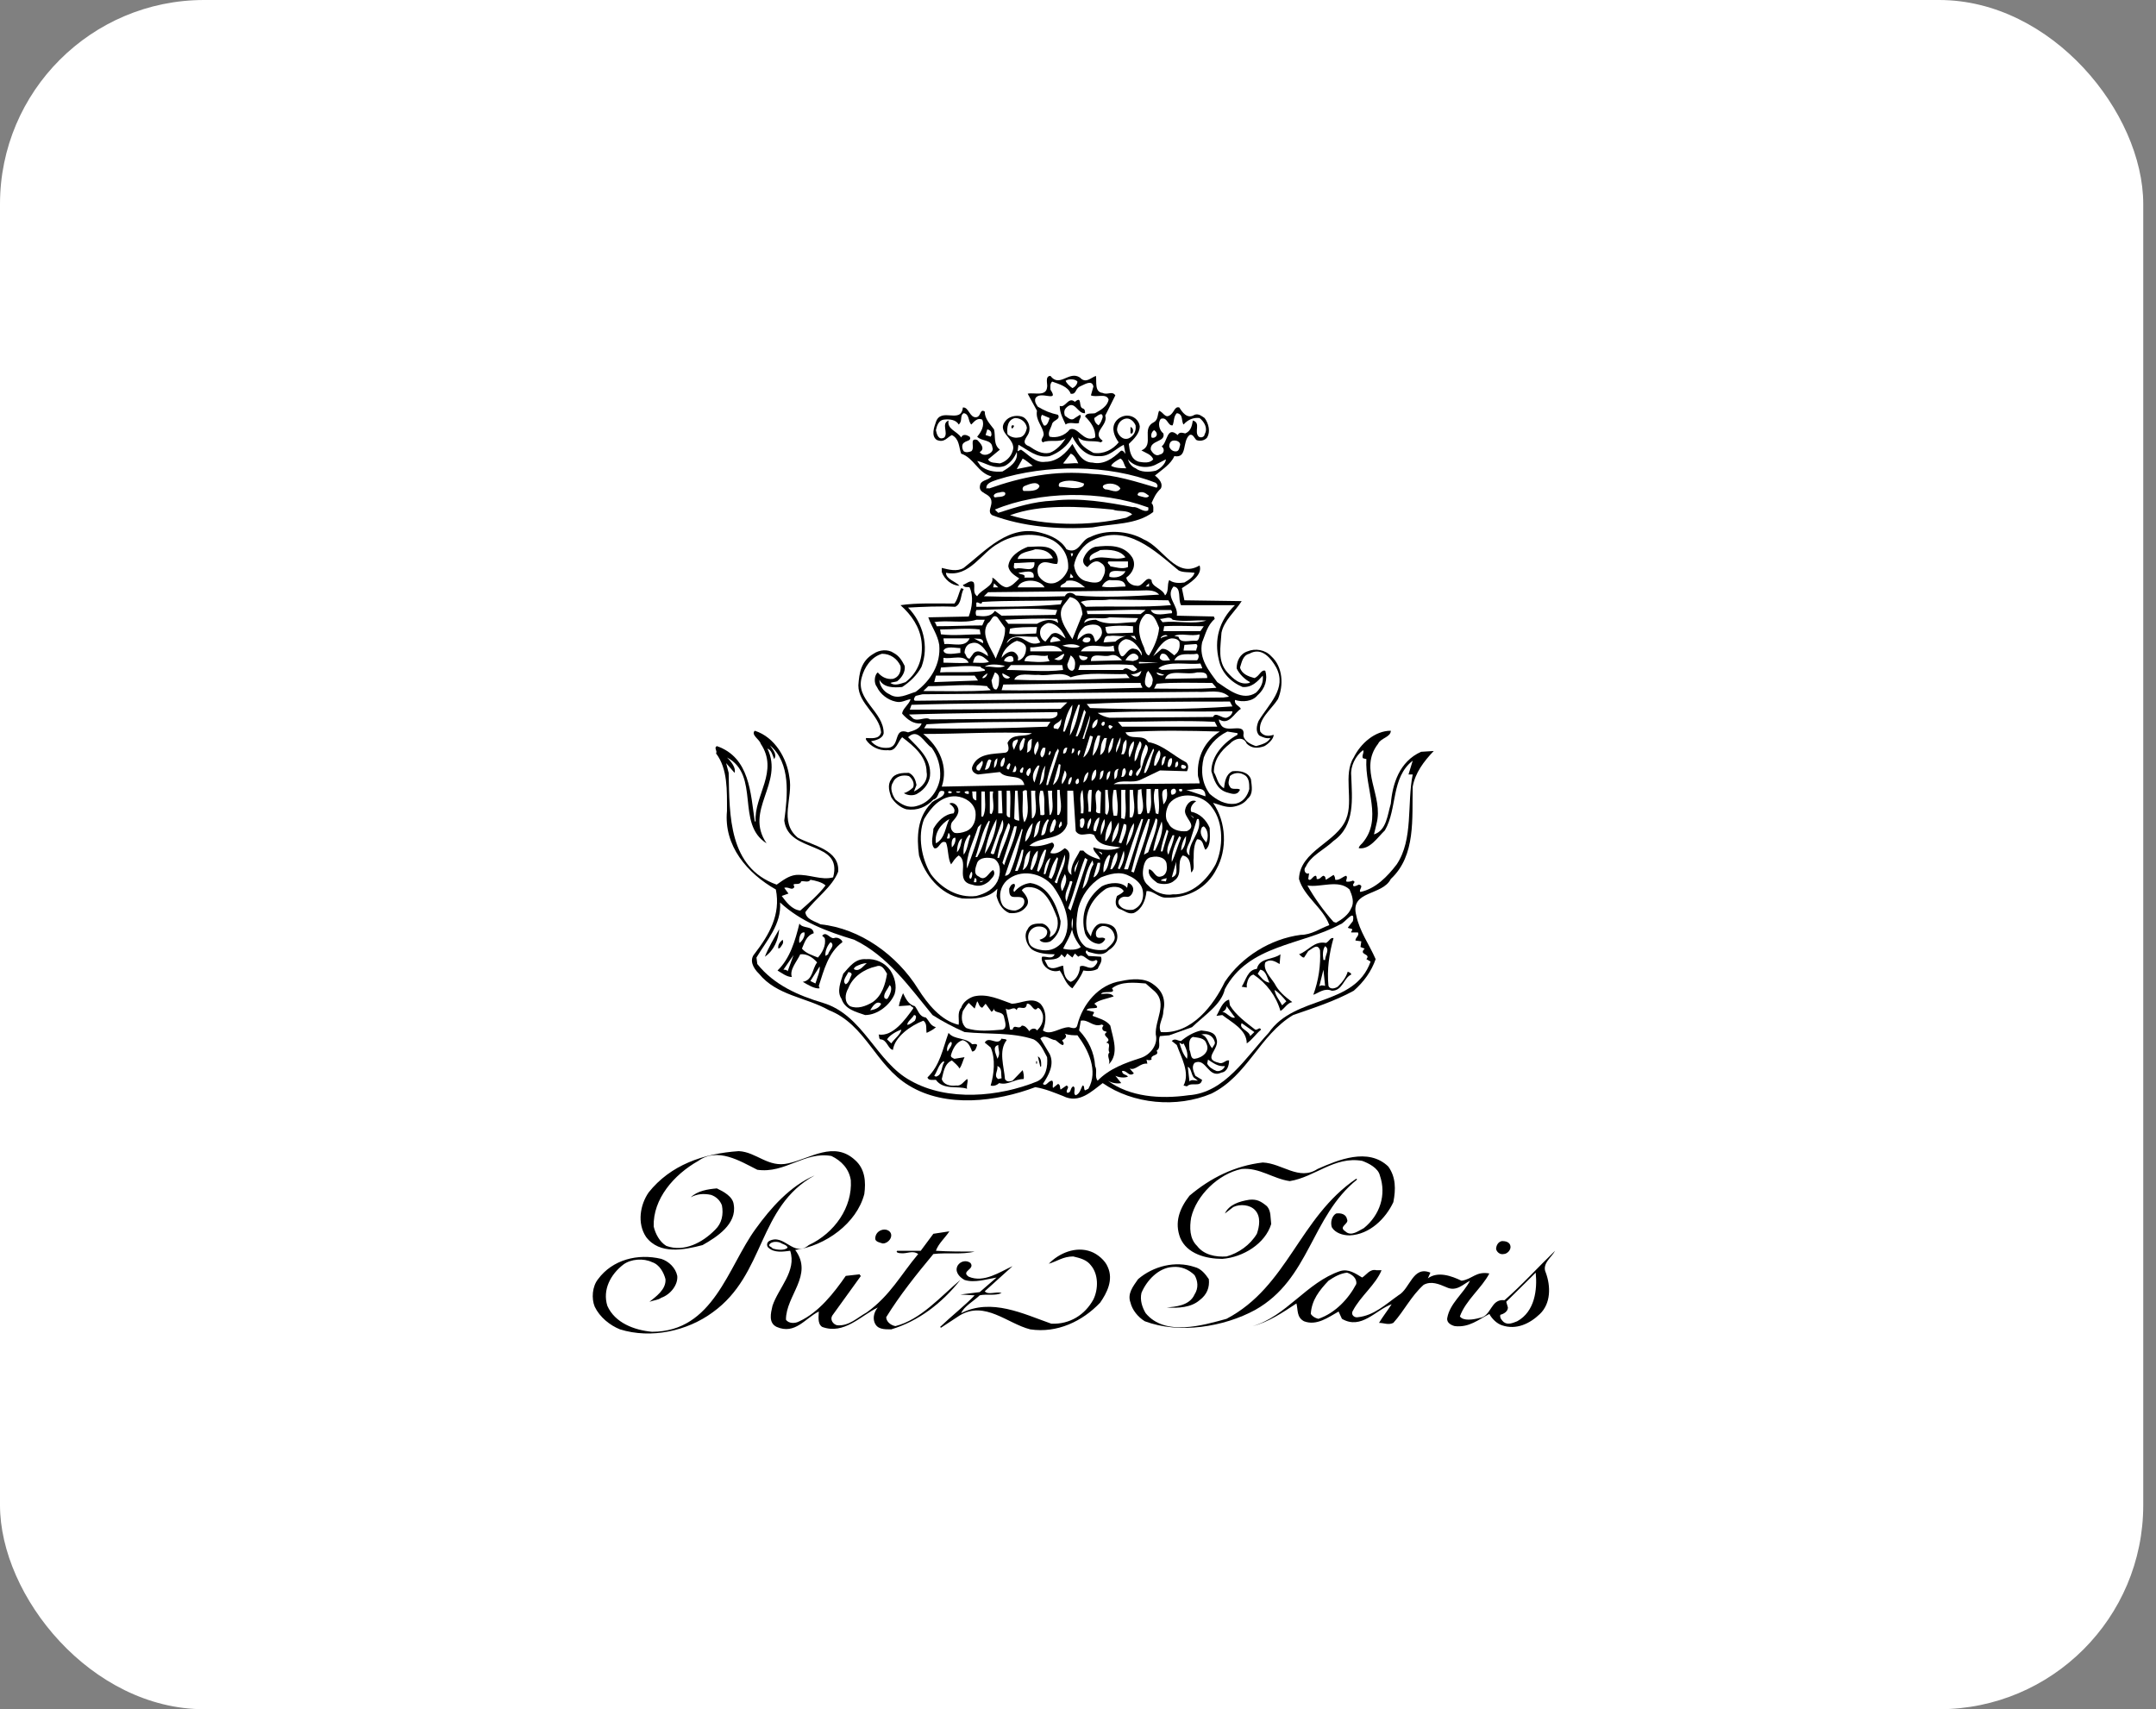 <svg width="169" height="134" viewBox="0 0 169 134" fill="none" xmlns="http://www.w3.org/2000/svg">
<rect x="0" y="0" width="169" height="134" fill="#808080" stroke="none"/>
<rect width="168" height="134" rx="16" fill="white"/>
<g clip-path="url(#clip0_870_58288)">
<path fill-rule="evenodd" clip-rule="evenodd" d="M41.364 25.823H126.996V108.177H41.364V25.823Z" fill="white"/>
<path fill-rule="evenodd" clip-rule="evenodd" d="M84.653 29.599C85.116 30.106 85.512 29.599 85.908 29.471C85.974 29.916 85.776 30.742 86.436 30.805C86.833 30.995 87.162 30.615 87.427 30.995L86.634 32.583C86.898 33.345 85.512 33.917 86.436 34.552L86.304 34.679C85.71 34.488 84.982 34.742 84.521 34.297C84.587 34.869 85.247 35.25 85.71 35.504C86.502 35.631 87.228 35.25 87.691 34.679C87.36 34.234 87.096 33.599 87.427 33.091C87.624 32.773 88.02 32.583 88.351 32.583C88.879 32.583 89.275 32.964 89.341 33.408C89.341 33.98 88.879 34.424 88.483 34.806C88.548 35.313 88.615 36.012 89.275 36.203C89.671 36.266 90.134 36.33 90.397 36.013C90.265 35.631 89.803 35.505 89.473 35.314C90.53 34.869 89.407 33.599 90.463 33.091C90.794 32.901 90.728 32.456 90.86 32.202C91.191 32.329 91.323 32.773 91.652 32.583C92.049 32.393 92.049 31.821 92.445 31.948C92.643 32.266 93.039 32.901 93.633 32.52C93.964 32.393 94.228 32.647 94.426 32.774C94.756 33.218 94.888 33.854 94.624 34.298C94.426 34.552 94.029 34.615 93.766 34.489C93.633 34.362 93.501 33.98 93.237 34.108C92.643 34.615 93.105 35.95 92.049 35.759C91.785 36.394 91.058 36.838 90.53 37.283C90.86 37.537 91.19 37.918 90.992 38.299C90.595 38.68 90.463 38.998 90.265 39.442C90.463 39.633 90.397 39.95 90.397 40.141C89.076 41.157 87.228 41.03 85.642 41.347C82.936 41.537 80.162 41.283 77.785 40.395C77.388 40.141 77.719 39.76 77.719 39.378C77.719 38.553 76.531 38.807 76.861 37.918C77.059 37.6 77.455 37.664 77.719 37.346C76.663 37.092 76.332 35.886 75.342 35.568C75.144 34.996 75.21 34.425 74.615 34.107C74.219 34.297 74.021 34.742 73.427 34.488C72.965 34.171 73.228 33.472 73.361 33.091C73.757 31.884 75.342 33.282 75.474 31.948C75.936 31.885 76.002 32.773 76.53 32.71C76.926 32.647 76.794 32.011 77.19 32.265C77.19 32.837 77.587 33.217 77.917 33.663C78.049 34.171 77.85 34.869 78.379 35.25L77.454 36.013C77.586 36.33 78.049 36.267 78.379 36.33C78.841 36.203 79.237 35.822 79.369 35.378C79.765 34.362 77.916 33.917 78.907 32.9C79.237 32.583 79.831 32.52 80.228 32.71C80.624 32.964 80.822 33.535 80.624 33.98C80.492 34.297 79.964 34.742 80.69 34.996C81.152 35.314 81.68 35.631 82.274 35.504C82.802 35.313 83.265 34.806 83.529 34.361C83.066 34.742 82.274 34.424 81.746 34.679C81.482 34.488 81.812 34.297 81.812 34.044C81.746 33.409 81.152 32.964 81.284 32.202L80.557 30.868C81.019 30.741 82.01 31.122 82.076 30.36C82.142 30.169 81.877 29.471 82.34 29.471C83.069 30.424 83.795 29.027 84.653 29.599Z" fill="black"/>
<path fill-rule="evenodd" clip-rule="evenodd" d="M84.456 29.916C84.456 30.107 84.258 30.361 84.059 30.424C83.862 30.297 83.597 30.043 83.531 29.853C83.795 29.662 84.323 29.725 84.456 29.916Z" fill="white"/>
<path fill-rule="evenodd" clip-rule="evenodd" d="M83.927 30.869C84.389 30.933 84.257 30.488 84.653 30.297C84.983 30.17 85.578 29.726 85.71 30.297L85.512 30.996C85.974 31.186 86.7 30.806 86.899 31.313C86.833 31.821 86.304 32.139 85.842 32.393C85.578 32.456 85.182 32.33 85.05 32.647C85.512 33.092 85.908 33.663 85.842 34.298C84.918 34.743 84.521 33.409 83.861 33.663C83.465 34.171 82.805 34.362 82.276 34.235C82.078 33.917 82.408 33.536 82.474 33.218C82.606 32.901 83.135 32.901 82.937 32.52C82.342 32.393 81.88 32.202 81.352 31.885C81.219 31.694 81.087 31.504 81.153 31.25C81.484 30.551 83.069 31.631 82.342 30.551C82.342 30.361 82.276 30.107 82.474 29.916C83.002 30.107 83.729 30.297 83.927 30.869Z" fill="white"/>
<path fill-rule="evenodd" clip-rule="evenodd" d="M84.852 32.012C85.05 32.075 85.05 32.202 85.05 32.393C84.455 32.456 84.257 31.313 83.597 31.948C83.398 32.139 83.398 32.33 83.465 32.583C83.728 32.773 83.993 33.028 84.257 32.773L84.653 32.52C84.852 32.647 84.521 32.9 84.587 33.155C84.323 33.282 83.861 33.027 83.531 33.282C83.333 32.837 83.068 32.392 83.068 31.821C83.531 32.011 83.728 31.058 84.257 31.503C84.852 30.996 84.521 31.885 84.852 32.012Z" fill="black"/>
<path fill-rule="evenodd" clip-rule="evenodd" d="M76.135 33.282C76.333 33.091 76.597 32.71 76.994 32.901C77.192 33.346 76.927 33.853 76.597 34.235C76.927 34.616 77.719 34.425 77.786 35.06C77.918 35.378 77.588 35.569 77.389 35.632C77.126 35.695 76.927 35.632 76.795 35.442C77.258 35.187 76.862 34.743 76.597 34.489C75.937 34.298 76.465 35.124 76.135 35.378C75.937 35.442 75.739 35.505 75.541 35.378C75.409 35.187 75.343 34.807 75.607 34.679C75.739 34.553 76.201 34.553 76.003 34.235C75.805 34.108 75.475 33.98 75.343 34.298C75.013 33.79 74.22 33.663 74.353 32.965C73.758 33.218 74.353 33.917 74.022 34.298C73.56 34.552 73.428 34.044 73.362 33.727C73.428 33.409 73.56 32.965 73.957 32.901C74.419 32.838 74.947 32.901 75.145 33.282C75.476 33.028 75.211 32.583 75.541 32.393C76.003 32.456 75.871 33.028 76.135 33.282ZM92.776 33.282C93.106 32.901 93.568 32.71 94.031 32.774C94.427 33.092 94.691 33.6 94.427 34.044C94.427 34.235 94.162 34.362 93.965 34.235C93.568 33.854 94.162 33.156 93.502 32.965C93.436 33.346 93.37 33.79 92.908 33.98C92.644 33.917 92.446 33.854 92.314 34.108C91.455 33.346 91.521 34.679 91.059 34.997C91.324 35.187 91.257 35.568 90.927 35.632C90.596 35.822 90.333 35.505 90.201 35.251C90.135 34.489 91.389 34.679 91.191 33.98C90.861 33.727 90.729 33.155 90.993 32.838C91.521 32.647 91.521 33.409 91.917 33.346C92.05 33.028 91.983 32.647 92.247 32.393C92.776 32.456 92.578 33.028 92.776 33.282ZM86.436 32.711C86.371 32.901 86.305 33.156 86.106 33.346C85.908 33.218 85.776 33.028 85.776 32.774C85.974 32.647 86.436 32.203 86.436 32.711ZM82.276 32.774C82.21 32.965 82.078 33.472 81.814 33.346C81.682 33.092 81.484 32.774 81.682 32.52L82.276 32.774ZM80.493 33.536C80.427 33.917 80.23 34.298 79.833 34.298C79.503 34.362 79.173 34.235 78.975 34.045C78.908 33.537 78.975 32.901 79.569 32.774C79.793 32.772 80.01 32.848 80.18 32.988C80.35 33.129 80.461 33.323 80.493 33.536ZM89.012 33.346C89.078 33.79 88.88 34.171 88.484 34.362C88.021 34.552 87.625 34.108 87.56 33.727C87.56 33.346 87.757 32.965 88.154 32.838C88.549 32.711 88.88 33.028 89.012 33.346Z" fill="white"/>
<path fill-rule="evenodd" clip-rule="evenodd" d="M79.436 33.346C79.569 33.409 79.37 33.536 79.37 33.6C79.238 33.6 79.238 33.282 79.436 33.346ZM88.747 33.98H88.615V33.472C88.814 33.536 88.879 33.79 88.747 33.98Z" fill="black"/>
<path fill-rule="evenodd" clip-rule="evenodd" d="M77.719 34.108L77.653 34.234L77.257 34.108L77.389 33.663C77.653 33.727 77.719 33.853 77.719 34.108ZM90.595 34.234C90.531 34.298 90.398 34.362 90.266 34.298C90.2 34.108 90.266 33.853 90.463 33.727C90.595 33.79 90.794 34.044 90.595 34.234ZM86.105 35.758C86.965 35.822 87.427 35.187 88.087 34.869L88.219 35.568C88.219 35.632 88.02 35.187 87.822 35.378C87.228 35.949 86.502 36.457 85.643 36.267C84.785 36.267 84.389 35.378 84.059 34.806C83.597 35.505 82.87 36.204 81.946 36.204C81.153 36.331 80.625 35.632 80.031 35.251L79.766 35.378L79.832 34.87C80.559 35.251 81.285 35.95 82.275 35.759C83.002 35.505 83.728 34.934 84.058 34.235C84.455 34.997 85.115 35.822 86.105 35.758ZM92.511 34.869C92.446 35.06 92.446 35.314 92.247 35.378C91.983 35.441 91.718 35.251 91.652 34.997C91.652 34.806 91.718 34.615 91.916 34.552C92.181 34.488 92.511 34.616 92.511 34.869ZM78.578 36.965C77.918 37.029 77.323 36.902 76.861 36.521L76.597 36.14C77.257 36.267 77.917 36.838 78.776 36.521C79.238 36.267 79.502 35.885 79.701 35.441C79.832 36.203 79.106 36.648 78.578 36.965Z" fill="white"/>
<path fill-rule="evenodd" clip-rule="evenodd" d="M84.521 36.33C84.191 36.267 83.729 36.394 83.332 36.33L83.927 35.568C84.191 35.632 84.389 36.013 84.521 36.33ZM80.956 36.521L79.701 36.775L80.163 35.95C80.427 36.077 80.691 36.33 80.956 36.521ZM88.285 36.711C87.955 36.711 87.427 36.711 87.097 36.521C87.162 36.331 87.559 36.077 87.823 35.95C88.088 36.077 88.088 36.457 88.285 36.711ZM90.531 36.457L91.389 36.013C91.389 36.33 90.927 36.775 90.596 36.902C90.069 37.029 89.408 37.029 89.012 36.711C88.681 36.584 88.484 36.267 88.418 36.013C88.88 36.584 89.804 36.775 90.531 36.457ZM90.596 37.855C90.729 37.982 90.794 38.109 90.662 38.236C89.143 37.791 87.427 37.22 85.643 37.157C82.672 36.839 80.031 37.41 77.521 38.3C77.455 38.237 77.389 38.3 77.323 38.3C77.257 37.855 77.851 37.728 78.182 37.601C82.012 36.394 86.899 36.394 90.596 37.855Z" fill="white"/>
<path fill-rule="evenodd" clip-rule="evenodd" d="M84.918 38.108C84.389 38.426 83.662 38.172 83.068 38.172C82.936 38.108 83.002 37.918 83.068 37.854C83.662 37.537 84.521 37.727 84.983 37.918L84.918 38.108ZM81.484 38.108C81.351 38.553 80.625 38.49 80.229 38.49C80.097 38.363 80.163 38.172 80.295 38.108C80.625 37.982 81.285 37.664 81.484 38.108ZM87.823 38.299C87.559 38.744 87.031 38.363 86.634 38.363C86.502 38.299 86.37 38.172 86.502 38.045C86.898 37.791 87.625 37.918 87.823 38.299ZM78.776 38.807C78.578 38.998 78.248 38.934 77.984 38.998C77.719 38.807 78.115 38.617 78.314 38.617C78.512 38.553 78.908 38.49 78.776 38.807ZM90.068 38.871C89.935 39.125 89.54 38.934 89.275 38.871C89.078 38.807 89.21 38.68 89.275 38.617C89.671 38.49 89.871 38.744 90.068 38.871ZM89.935 39.76C90.068 39.76 90.002 39.887 90.002 40.014C89.605 40.205 89.21 39.697 88.813 39.76C86.832 39.379 84.653 38.998 82.54 39.252C81.021 39.316 79.634 39.76 78.247 40.205L77.983 39.95C81.484 38.49 86.304 38.426 89.935 39.76Z" fill="white"/>
<path fill-rule="evenodd" clip-rule="evenodd" d="M88.748 40.331L88.286 40.586C85.314 41.284 81.946 41.221 79.173 40.395C81.55 39.506 84.653 39.697 87.229 39.951C87.691 40.141 88.352 39.95 88.748 40.331Z" fill="white"/>
<path fill-rule="evenodd" clip-rule="evenodd" d="M83.596 43.062C84.587 43.507 84.719 42.3 85.445 42.11C86.7 41.475 88.483 41.602 89.671 42.3C91.191 42.935 92.181 45.412 94.03 44.332C94.294 45.094 93.238 45.73 92.644 46.111L92.841 47.063L97.331 47.127C96.803 47.952 95.945 48.651 95.747 49.603C95.681 50.747 95.416 51.827 96.209 52.715C96.671 53.223 97.199 53.732 97.926 53.541L97.991 53.478C97.596 53.287 97.133 52.843 96.935 52.398C96.935 51.827 97.199 51.255 97.794 51.064C98.388 50.81 99.18 50.937 99.643 51.445C100.567 52.271 100.633 53.732 100.171 54.811C99.643 55.637 98.586 56.399 98.784 57.352C99.048 57.733 99.445 57.733 99.84 57.606C99.84 57.924 99.445 58.304 99.114 58.495C98.586 58.685 98.124 58.685 97.728 58.304C97.464 57.669 96.737 57.924 96.407 58.304C95.68 58.876 95.152 59.575 95.152 60.527C95.416 60.972 95.416 61.48 95.944 61.797C96.01 61.289 96.076 60.718 96.604 60.464C97.199 60.401 97.859 60.527 98.058 61.099C98.123 61.67 98.255 62.242 97.793 62.623C97.529 63.004 97.066 63.194 96.604 63.258C96.076 63.321 95.547 63.067 95.085 62.94C96.142 64.464 96.207 66.623 95.349 68.147C94.623 69.609 93.105 70.434 91.453 70.37C90.859 70.433 90.397 69.799 89.869 69.863C89.803 70.561 89.539 71.26 88.879 71.578C88.416 71.704 88.152 71.387 87.756 71.26C87.359 71.07 87.426 70.561 87.558 70.243C87.756 70.116 87.954 70.053 88.086 69.863C87.822 69.418 87.096 69.481 86.699 69.672C85.577 70.433 84.982 71.578 85.181 72.848C85.246 73.038 85.378 73.228 85.511 73.419C85.577 72.975 85.907 72.34 86.435 72.403C86.832 72.403 87.359 72.53 87.492 72.975C87.756 73.61 87.426 74.181 86.898 74.498C86.435 75.006 85.841 74.753 85.312 74.626L85.181 74.498C84.982 74.689 85.246 74.816 85.312 74.943L86.303 75.006C86.435 75.388 86.171 75.641 86.038 75.959C85.709 76.149 85.246 76.149 84.917 76.086C84.718 76.594 84.388 77.038 84.058 77.483C83.529 77.166 83.397 76.531 83.067 76.086C82.539 76.276 81.945 75.959 81.747 75.514C81.68 75.324 81.615 75.196 81.68 75.006C82.01 74.943 82.473 75.261 82.671 74.816C82.077 74.816 81.35 74.753 80.888 74.435C80.425 74.054 80.228 73.291 80.558 72.847C80.756 72.403 81.218 72.403 81.68 72.403C82.01 72.466 82.274 72.783 82.34 73.101L82.274 73.483C82.869 73.228 83.001 72.53 82.869 71.958C82.472 70.942 81.944 69.545 80.624 69.545C80.425 69.545 80.227 69.609 80.095 69.799C80.359 70.117 80.756 70.562 80.492 71.005C80.162 71.513 79.633 71.64 79.105 71.578C78.51 71.323 78.246 70.752 78.114 70.244L78.18 69.672C77.52 70.434 76.331 70.498 75.407 70.434C73.69 70.117 72.501 68.592 72.039 67.069C71.841 65.608 71.907 64.083 72.963 63.004C73.227 62.623 74.085 62.559 74.02 62.052C73.425 61.797 73.69 62.559 73.161 62.687C72.633 63.258 71.906 63.576 71.048 63.448C70.586 63.322 70.123 62.94 69.859 62.496C69.728 62.115 69.529 61.544 69.859 61.099C70.123 60.591 70.783 60.591 71.246 60.591C71.642 60.782 71.774 61.162 71.84 61.544L71.642 62.052C72.302 61.734 72.764 61.162 72.632 60.527C72.632 59.321 71.642 58.495 70.717 57.797C70.387 58.114 70.255 58.94 69.595 58.813C68.868 58.877 68.208 58.495 67.878 57.987V57.86C68.274 57.86 68.934 57.987 69.066 57.415C68.934 56.018 67.283 55.193 67.283 53.732C67.349 52.78 67.481 51.827 68.472 51.255C68.934 50.938 69.595 50.874 70.057 51.192C70.519 51.445 70.717 51.827 70.915 52.208C70.981 52.652 70.717 53.097 70.321 53.415C70.123 53.478 69.925 53.478 69.793 53.541C70.123 53.796 70.585 53.605 70.982 53.478C72.038 52.652 72.368 51.51 72.236 50.303C72.104 49.16 71.444 48.207 70.585 47.445C71.84 47.255 73.424 47.318 74.811 47.318C75.076 47 75.141 46.492 75.34 46.111L75.538 46.175C75.274 46.619 75.406 47.318 74.878 47.572C73.623 47.508 72.368 47.572 71.179 47.635C72.368 48.842 72.831 50.684 72.236 52.271C71.906 52.906 71.312 53.478 70.717 53.859C70.057 53.923 69.264 53.923 68.934 53.288C68.934 53.732 69.264 54.24 69.727 54.431C70.387 54.876 71.114 54.431 71.774 54.24C72.963 53.351 73.755 52.081 73.623 50.557C73.491 49.731 73.029 49.16 72.764 48.398L75.934 48.334C76.198 47.636 76.33 46.746 76 46.048C75.868 45.984 75.603 46.111 75.472 45.857C75.736 45.794 76.066 45.413 76.33 45.667C76.462 46.048 76.198 46.429 76.594 46.746C76.924 46.175 77.915 45.984 77.783 45.286C78.113 45.413 78.377 45.984 78.906 46.048C79.302 45.985 79.566 45.667 79.896 45.349C79.5 45.095 79.103 44.841 79.037 44.397C79.103 43.635 79.896 43.127 80.556 42.873C81.282 42.873 82.141 42.682 82.669 43.254C82.867 43.508 82.999 43.889 82.867 44.206C82.471 44.27 81.942 43.888 81.547 44.206C81.282 44.396 81.282 44.841 81.415 45.158C81.679 45.54 82.075 45.794 82.537 45.73C83.066 45.666 83.594 45.095 83.726 44.587C83.792 43.698 83.396 42.872 82.537 42.364C81.217 41.666 79.434 41.856 78.245 42.618C76.924 43.317 76 45.285 74.151 44.905C74.151 45.412 74.943 45.603 75.208 45.92C74.613 45.92 74.019 45.412 73.821 44.841V44.524C74.349 44.651 75.01 44.841 75.538 44.524C77.255 43.19 79.104 41.031 81.679 41.793C82.408 41.983 83.2 42.364 83.596 43.062Z" fill="black"/>
<path fill-rule="evenodd" clip-rule="evenodd" d="M92.379 44.713C92.709 44.904 93.238 44.84 93.633 44.904C93.568 45.221 93.172 45.475 92.841 45.666C92.445 45.729 91.983 45.729 91.652 45.475C91.455 45.856 91.652 46.364 91.323 46.681C91.125 46.11 90.266 46.046 90.266 45.475C89.803 45.094 89.606 46.046 89.077 45.919C88.748 45.919 88.351 45.666 88.285 45.284C88.813 44.904 89.077 44.269 88.748 43.697C88.087 42.681 86.899 42.744 85.842 42.871C85.379 42.998 85.05 43.443 84.918 43.824C84.852 44.077 84.983 44.331 85.247 44.459C85.512 44.141 85.907 43.824 86.304 44.141C86.766 44.395 86.634 44.967 86.436 45.284C86.238 45.856 85.512 45.665 85.05 45.538C84.521 45.348 84.257 44.84 84.191 44.331C84.323 43.506 84.918 42.68 85.643 42.363C88.285 41.03 90.464 43.126 92.379 44.713ZM82.54 43.76C81.616 43.887 80.823 43.76 79.767 43.824C79.898 43.253 80.691 43.253 81.153 43.062C81.814 43.062 82.276 43.253 82.54 43.76Z" fill="white"/>
<path fill-rule="evenodd" clip-rule="evenodd" d="M88.219 43.697C87.294 44.015 86.238 43.379 85.445 43.952C85.248 43.443 85.974 43.317 86.238 43.126C86.964 43.062 87.823 43.126 88.219 43.697ZM84.125 43.379C84.058 43.443 84.125 43.57 83.993 43.634L83.927 43.379H84.125ZM88.417 44.459C87.954 44.65 87.427 44.459 87.03 44.396C87.03 44.269 86.7 44.142 86.898 44.015H88.417V44.459ZM81.087 44.078C81.153 45.031 80.097 44.396 79.635 44.587C79.37 44.587 79.502 44.332 79.502 44.142C80.031 44.142 80.493 44.078 81.087 44.078ZM88.219 44.777C88.021 45.222 87.427 45.349 86.965 45.222C86.833 44.523 87.823 44.841 88.219 44.777ZM81.021 45.285H80.295C80.427 44.968 79.965 45.094 79.832 44.904C80.163 44.904 81.153 44.523 81.021 45.285ZM84.125 45.222C84.125 45.349 83.927 45.285 83.861 45.285L83.927 44.968L84.125 45.222ZM88.219 45.92V45.983C87.625 45.983 86.965 46.11 86.37 45.983C86.502 45.73 86.7 45.539 86.965 45.475C87.427 45.539 88.087 45.349 88.219 45.92ZM81.88 46.047H79.766C80.031 45.349 81.484 45.349 81.88 46.047ZM85.049 46.047H83.134C83.068 45.793 83.531 45.793 83.597 45.539C84.257 45.412 84.653 45.73 85.049 46.047ZM89.803 45.983L90.068 45.73V45.983H89.803ZM77.851 46.047L77.918 45.73L78.248 46.047H77.851ZM92.577 47.444H96.804C95.548 48.651 95.153 50.175 95.548 51.763C95.747 52.715 96.473 53.478 97.398 53.858C98.125 53.922 98.586 53.414 98.983 52.969C99.048 53.478 98.85 53.922 98.454 54.303C97.398 55.002 96.276 54.049 95.416 53.478C94.756 52.588 93.964 51.636 94.228 50.365C94.493 49.73 94.624 49.032 95.218 48.524L95.153 48.333L92.247 48.27C92.379 47.444 91.323 46.809 91.983 45.983C92.644 46.047 92.313 46.999 92.577 47.444ZM90.86 46.618C88.814 46.746 86.436 46.873 84.323 46.682C84.058 46.428 83.662 46.365 83.465 46.746C81.351 46.809 79.172 46.809 77.125 46.746L77.455 46.428L89.21 46.301C89.803 46.301 90.464 46.174 90.86 46.618ZM84.852 48.143L84.059 50.111C83.597 49.35 82.672 48.206 83.465 47.317L83.861 46.809C84.587 46.936 84.785 47.571 84.852 48.143ZM91.785 47.444C89.54 47.635 87.36 47.507 85.115 47.571L84.719 47.19C85.379 46.936 86.238 47.127 86.964 46.999L91.586 47.063L91.785 47.444ZM83.134 47.381C81.021 47.572 78.644 47.572 76.531 47.572V47.254C76.663 47.127 76.927 47.508 76.994 47.19C79.04 47.063 81.22 47.127 83.267 47.063L83.134 47.381ZM82.871 47.825L82.738 48.206L78.512 48.27L77.984 47.889C77.654 48.397 77.059 48.334 76.531 48.27C76.498 48.2 76.481 48.124 76.481 48.048C76.481 47.971 76.498 47.895 76.531 47.825C78.578 47.762 80.889 47.635 82.871 47.825ZM89.408 48.143H85.247L85.181 47.889C86.7 47.889 88.285 47.762 89.803 47.825L89.408 48.143ZM91.785 47.825C91.851 47.889 91.916 47.952 91.851 48.08C91.388 48.08 90.464 48.397 90.2 47.825H91.785ZM90.86 49.222C90.794 49.985 90.464 50.746 90.068 51.382C89.871 51.382 89.738 51.001 89.671 50.747C89.275 49.921 89.011 48.842 89.803 48.143C90.464 48.016 90.663 48.778 90.86 49.222Z" fill="white"/>
<path fill-rule="evenodd" clip-rule="evenodd" d="M78.776 49.222C78.843 50.048 78.314 50.874 78.05 51.635C77.719 50.873 76.796 49.73 77.456 48.841C77.719 48.714 77.786 48.078 78.182 48.396L78.776 49.222ZM89.012 48.778C88.021 48.778 86.833 49.095 85.908 48.587C85.579 48.587 85.248 48.651 84.983 48.841C85.116 48.143 86.305 48.651 86.965 48.397L89.211 48.46L89.012 48.778ZM91.917 48.587C92.776 48.778 93.701 48.587 94.559 48.651C93.568 48.968 92.313 48.651 91.125 48.778L90.927 48.524C91.257 48.524 91.719 48.27 91.917 48.587ZM82.937 48.778V48.841C82.474 48.46 81.814 48.587 81.286 48.905H79.041L78.776 48.587C80.031 48.524 81.55 48.46 82.871 48.524L82.937 48.778ZM76.994 49.032C75.805 49.032 74.682 49.095 73.428 49.095C73.362 48.968 73.362 48.841 73.23 48.778C74.22 48.587 75.541 48.905 76.532 48.587H77.192L76.994 49.032Z" fill="white"/>
<path fill-rule="evenodd" clip-rule="evenodd" d="M83.531 50.048C83.267 49.921 82.871 49.413 82.408 49.73L81.945 50.302C81.549 50.111 81.417 49.603 81.615 49.222C81.743 49.043 81.929 48.909 82.144 48.841C82.87 48.841 83.332 49.54 83.531 50.048ZM86.37 49.477C86.436 49.794 86.172 50.111 85.908 50.303H85.842C85.776 50.048 85.71 49.731 85.445 49.668C84.983 49.604 84.719 49.985 84.455 50.175C84.455 49.73 84.719 49.35 85.049 49.096C85.512 48.905 86.304 48.841 86.37 49.477ZM94.096 49.477H91.191L91.256 49.095C92.246 49.032 93.369 49.095 94.36 49.095L94.096 49.477ZM88.814 49.603L86.833 49.667C86.634 49.54 86.7 49.222 86.634 49.159C87.294 49.032 88.087 49.032 88.814 49.096V49.603ZM81.219 49.667C80.493 49.667 79.766 49.794 79.106 49.667L79.172 49.286C79.766 49.159 80.559 49.159 81.285 49.159L81.219 49.667ZM76.861 49.73C75.805 49.73 74.814 49.857 73.757 49.73L73.691 49.35C74.748 49.35 75.804 49.222 76.795 49.35L76.861 49.73ZM94.03 49.73C94.03 49.921 93.964 50.238 93.766 50.238C93.238 50.175 92.511 50.493 92.379 49.921L92.049 49.857C92.577 49.603 93.369 49.921 94.03 49.73ZM91.52 49.857C91.323 49.921 91.125 49.921 90.992 50.048C90.926 49.921 91.388 49.667 91.52 49.857ZM88.285 49.857C87.954 49.921 87.625 50.111 87.427 50.302L86.502 50.365C86.567 50.175 86.567 49.794 86.964 49.857C87.427 49.794 87.823 49.921 88.285 49.857ZM89.077 50.175L88.615 49.857H88.945L89.077 50.175ZM81.55 50.365C80.493 50.81 80.229 49.54 79.238 50.111L78.908 50.429C79.172 49.603 80.493 49.985 81.285 49.921L81.55 50.365Z" fill="white"/>
<path fill-rule="evenodd" clip-rule="evenodd" d="M83.135 50.238L82.343 50.365C82.277 50.238 82.409 50.048 82.541 49.921C82.805 49.921 83.069 50.111 83.135 50.238ZM85.446 50.238C85.38 50.365 85.116 50.429 84.918 50.302C84.785 50.238 84.918 50.048 85.05 49.985C85.248 49.985 85.579 49.921 85.446 50.238ZM76.004 50.048C75.673 50.81 74.683 50.429 74.023 50.493C74.023 50.365 73.957 50.238 73.957 50.048H76.004ZM92.446 50.302C92.512 50.683 92.446 51.064 92.116 51.318L92.05 51.381C91.786 51.191 91.455 50.81 91.059 50.873L90.399 51.444C90.73 50.873 91.192 50.111 91.852 50.047C92.116 50.048 92.314 50.111 92.446 50.302ZM77.06 50.302V50.429L76.334 50.048C76.597 50.111 76.994 49.985 77.06 50.302ZM89.475 51.128C89.475 51.255 89.54 51.318 89.475 51.382C89.409 51.191 89.211 50.874 88.946 50.874C88.286 50.62 88.021 52.208 87.692 51.001C87.56 50.619 87.824 50.238 88.22 50.111C88.814 50.111 89.211 50.683 89.475 51.128ZM80.427 50.81C80.427 51.191 80.296 51.572 79.899 51.763H79.767C79.899 51.508 79.701 51.255 79.503 51.128C79.107 50.937 78.645 51.382 78.513 51.573C78.579 51.001 79.173 50.429 79.701 50.239C80.032 50.302 80.427 50.493 80.427 50.81ZM77.39 51.191L77.456 51.445C77.126 51.255 76.73 50.874 76.334 51.191L76.004 51.636C75.739 51.636 75.739 51.318 75.607 51.191C75.607 50.81 75.805 50.493 76.135 50.429C76.73 50.238 77.126 50.81 77.39 51.191ZM84.653 50.683C84.323 50.874 83.663 50.747 83.267 50.62C83.663 50.493 84.258 50.429 84.653 50.683ZM93.767 51.001H92.776L92.842 50.556L93.767 50.492C93.965 50.62 93.767 50.81 93.767 51.001ZM83.267 51.064H80.758V50.747C81.418 50.81 82.739 50.238 83.267 51.064ZM87.295 50.62C87.295 50.81 87.361 50.937 87.361 51.064H84.72C85.248 50.238 86.437 50.874 87.295 50.62ZM75.277 51.191C75.013 51.191 74.022 51.445 73.956 51.001C74.154 50.619 74.88 50.81 75.277 50.81V51.191ZM100.04 52.334C100.898 53.985 99.446 55.192 98.653 56.526C98.521 56.844 98.389 57.352 98.719 57.669C98.983 57.796 99.247 57.923 99.578 57.859C99.38 58.241 98.917 58.367 98.455 58.494C98.059 58.367 97.531 58.113 97.465 57.669C97.662 56.525 96.077 57.605 95.681 56.779C95.615 56.653 95.549 56.589 95.549 56.398C96.342 56.906 96.737 55.89 97.266 55.573C97.134 55.319 96.737 55.255 96.804 54.874C97.399 55.065 98.191 55.001 98.587 54.493C99.181 53.985 99.379 53.223 99.181 52.588C98.851 52.461 98.719 53.032 98.323 53.159C97.86 53.032 97.332 52.842 97.2 52.334C97.332 51.953 97.399 51.381 97.926 51.254C98.917 50.683 99.644 51.636 100.04 52.334Z" fill="white"/>
<path fill-rule="evenodd" clip-rule="evenodd" d="M89.21 51.445C89.341 51.763 88.946 51.763 88.814 51.826L88.219 51.763C88.352 51.509 88.814 50.937 89.21 51.445ZM93.832 51.763H92.049C92.446 51.064 93.172 51.382 93.832 51.255C94.031 51.318 93.964 51.636 93.832 51.763ZM70.588 52.208C70.654 52.652 70.456 53.097 69.994 53.223C69.466 53.287 69.07 53.033 68.805 52.715C68.541 52.906 68.475 53.541 68.739 53.858C69.004 54.43 69.598 54.875 70.192 55.002C70.655 55.129 70.985 54.875 71.381 54.811C71.249 55.256 70.72 55.573 70.72 55.955C71.117 56.399 71.579 56.78 72.239 56.716C72.107 57.161 71.579 57.288 71.182 57.415C69.994 56.971 70.588 58.495 69.664 58.621C69.07 58.685 68.608 58.495 68.277 58.113C68.607 58.05 69.201 57.923 69.267 57.478C69.267 55.764 67.022 54.875 67.55 53.097C67.748 52.334 68.276 51.509 69.135 51.255C69.796 51.255 70.324 51.636 70.588 52.208ZM83.267 51.636C83.069 51.826 82.804 51.763 82.607 51.636C82.805 51.763 83.795 50.746 83.267 51.636ZM91.719 51.763C91.455 51.763 91.126 51.89 90.927 51.636C90.861 51.509 90.993 51.318 91.059 51.255C91.455 51.191 91.521 51.509 91.719 51.763ZM84.257 52.208C84.257 52.398 84.191 52.525 84.059 52.588C83.795 52.588 83.663 52.334 83.663 52.08L83.927 51.382C84.191 51.572 84.323 51.826 84.257 52.208ZM87.955 51.763L85.513 51.826C85.513 51.064 86.503 51.572 87.031 51.382C87.428 51.255 87.691 51.509 87.955 51.763ZM77.522 51.89C77.192 52.017 76.663 51.953 76.267 51.953C76.333 51.699 76.399 51.445 76.663 51.382C76.994 51.382 77.257 51.636 77.522 51.89ZM82.144 51.382C82.078 51.572 82.21 51.699 82.276 51.826C81.682 51.953 80.955 51.89 80.296 51.826C80.493 51.001 81.55 51.572 82.144 51.382ZM85.248 51.509C85.248 51.699 85.05 51.763 84.918 51.763C84.719 51.763 84.588 51.572 84.588 51.382L85.248 51.509ZM79.437 51.699V51.826C79.239 51.953 78.909 51.89 78.711 51.826C78.71 51.509 79.437 51.191 79.437 51.699ZM75.937 51.953C75.343 52.017 74.616 51.953 73.956 51.953V51.572C74.616 51.699 75.541 51.255 75.937 51.953ZM89.276 52.017V51.89L90.795 51.953L89.276 52.017ZM94.228 52.334V52.398L91.058 52.525L90.795 52.398C91.587 51.763 93.039 52.144 94.096 52.017L94.228 52.334ZM89.144 52.461C88.748 52.969 88.417 52.08 88.021 52.525H84.522L84.654 52.143C86.04 52.143 87.428 52.016 88.814 52.143L89.144 52.461ZM78.776 52.208C78.314 52.461 77.786 52.208 77.192 52.271C77.522 52.017 78.248 52.08 78.776 52.208ZM83.333 52.525C81.814 52.715 80.361 52.525 78.909 52.525L79.239 52.144H83.267L83.333 52.525ZM77.192 52.588C76.003 52.779 74.88 52.651 73.692 52.715L73.758 52.334C74.814 52.271 75.805 52.144 76.862 52.271C76.927 52.461 77.257 52.398 77.192 52.588ZM89.474 52.588C89.409 52.842 89.276 53.096 89.012 53.033C88.814 53.033 88.748 52.906 88.615 52.842C88.814 52.906 89.21 52.779 89.474 52.588ZM90.332 53.478C90.332 53.668 90.201 53.858 90.069 53.922C89.54 53.731 89.804 53.16 89.871 52.779L90.003 52.589C90.134 52.779 90.464 53.16 90.332 53.478ZM91.257 52.906C91.059 53.033 90.663 52.906 90.663 52.715L91.257 52.906ZM78.314 53.16C78.314 53.477 78.314 53.795 78.116 54.049C77.786 54.113 77.786 53.604 77.72 53.35L77.985 52.715C78.182 52.779 78.314 52.969 78.314 53.16ZM94.625 53.096V53.16L91.323 53.223C91.587 52.398 92.974 52.969 93.832 52.715C94.162 52.715 94.625 52.651 94.625 53.096ZM77.389 52.779C77.389 52.969 77.257 53.096 77.126 53.16H76.994C77.06 52.969 77.257 52.906 77.389 52.779ZM79.173 53.096C78.975 53.35 78.512 53.096 78.578 52.779L79.173 53.096ZM88.549 53.16C85.71 53.223 82.409 53.414 79.503 53.287C79.767 52.651 80.758 52.969 81.418 52.906C82.276 53.033 83.201 52.588 83.927 53.096C85.248 52.651 86.899 52.906 88.285 52.842L88.549 53.16ZM76.663 53.35L73.23 53.477L73.362 52.969H76.399L76.663 53.35ZM95.351 53.922C93.767 54.049 92.115 53.985 90.464 53.985L90.663 53.604C92.049 53.477 93.567 53.541 95.021 53.541L95.351 53.922ZM89.408 53.541C89.408 53.731 89.54 53.795 89.54 53.922C85.974 53.985 82.276 54.175 78.512 54.112L78.644 53.667C82.276 53.604 85.776 53.541 89.408 53.541ZM77.654 54.113C75.805 54.239 74.154 54.176 72.372 54.176L72.767 53.795C74.286 53.795 75.871 53.604 77.39 53.795C77.389 53.922 77.588 53.985 77.654 54.113ZM96.342 54.621L95.879 54.684L71.777 54.938C71.513 54.938 71.711 54.621 71.777 54.557L72.305 54.43L93.832 54.239C94.691 54.303 95.682 53.985 96.342 54.621ZM96.606 55.383C93.04 55.637 89.144 55.637 85.446 55.509L85.182 55.192C88.88 55.001 92.776 55.001 96.408 55.001L96.606 55.383Z" fill="white"/>
<path fill-rule="evenodd" clip-rule="evenodd" d="M83.135 55.573L71.315 55.637L71.447 55.256C75.475 55.128 79.569 55.128 83.663 55.065L83.135 55.573ZM83.465 57.351H83.333C83.465 56.589 83.597 55.89 84.059 55.256C84.059 55.89 83.729 56.716 83.465 57.351ZM84.653 55.256C84.455 56.208 84.323 56.907 83.861 57.669C83.927 56.779 84.191 56.081 84.521 55.256H84.653ZM85.116 55.827C84.918 56.399 84.785 57.161 84.455 57.732H84.323L84.983 55.637L85.116 55.827ZM96.606 55.764C96.606 56.018 96.342 56.208 96.144 56.272C95.748 56.335 95.285 55.764 95.087 56.208L86.965 56.272C86.635 56.208 86.305 56.081 86.04 55.89C89.54 55.7 93.039 55.827 96.606 55.764ZM82.871 55.827C83.002 56.208 82.54 56.336 82.277 56.336L72.9 56.399C72.57 56.145 71.975 56.589 71.579 56.336L71.249 56.018C75.013 55.89 78.975 55.89 82.871 55.827ZM84.983 57.923H84.852L85.446 56.081C85.446 56.716 85.116 57.288 84.983 57.923ZM82.937 57.161L82.607 57.097C82.474 56.716 83.069 56.716 83.201 56.336C83.201 56.653 83.135 56.907 82.937 57.161ZM86.04 56.398C86.04 56.653 85.974 56.97 85.643 57.097C85.513 56.843 85.842 56.398 86.04 56.398ZM95.417 56.971H87.955L87.625 56.589C90.069 56.589 92.776 56.462 95.219 56.589L95.417 56.971ZM82.078 56.971C78.909 57.097 75.541 57.161 72.437 57.097L72.635 56.78C75.805 56.589 79.239 56.589 82.342 56.589L82.078 56.971ZM86.569 56.589C86.634 56.716 86.569 56.907 86.436 56.907C86.239 56.843 86.371 56.526 86.569 56.589ZM87.229 56.971L87.031 57.161C86.899 57.097 86.833 56.907 86.965 56.844C87.031 56.843 87.163 56.907 87.229 56.971ZM95.615 57.351C94.427 58.113 93.832 59.32 93.898 60.717C93.898 60.971 94.031 61.161 94.031 61.416L87.295 61.479C87.955 61.035 88.748 61.479 89.474 61.098L90.927 60.4L93.04 60.463C93.173 60.209 93.173 59.955 92.974 59.764C91.984 59.256 91.126 58.367 90.003 58.177C89.606 57.478 88.55 58.113 88.22 57.414C90.663 57.225 93.172 57.288 95.615 57.351Z" fill="white"/>
<path fill-rule="evenodd" clip-rule="evenodd" d="M109.02 57.288C109.02 57.796 108.227 57.859 108.029 58.304C106.444 60.336 108.491 62.368 107.897 64.591L107.699 65.417C108.689 65.099 108.755 63.893 109.02 63.004C109.152 61.48 109.68 59.702 111.397 58.939L112.387 58.876C111.595 59.701 110.935 60.59 110.737 61.67C110.671 64.147 111.002 67.068 109.02 68.91C108.36 70.243 105.785 69.798 106.313 71.768C106.577 73.038 107.303 73.99 107.831 75.196C107.502 76.149 106.907 76.975 106.114 77.673C104.596 78.499 103.012 79.007 101.36 79.579C98.719 81.166 97.794 84.341 94.954 85.739C92.247 86.882 88.814 86.564 86.436 84.913C85.578 85.548 84.587 86.564 83.333 85.929C82.672 85.675 81.946 85.358 81.154 85.231C78.116 86.374 74.154 86.882 71.249 85.104C68.607 83.516 67.881 80.341 64.975 79.197C63.192 78.182 60.881 78.054 59.495 76.34C59.032 75.896 58.702 75.261 59.165 74.752C60.287 73.291 61.211 71.703 60.816 69.735C58.57 68.465 56.721 66.306 56.985 63.575C56.985 61.987 57.051 60.273 56.127 59.066C56.259 58.876 55.928 58.621 56.193 58.494C58.768 59.383 58.834 62.178 59.164 64.401H59.23C59.098 62.368 61.08 60.463 59.626 58.304C59.56 57.986 58.834 57.605 59.164 57.288C60.749 57.796 61.673 59.447 61.872 60.908C62.202 62.559 61.013 64.401 62.532 65.671C63.721 66.306 65.834 66.623 65.701 68.338C65.239 69.545 63.919 70.433 63.126 71.513C63.192 72.085 63.852 72.212 64.315 72.466C67.418 72.783 70.324 74.879 71.975 77.547C72.701 78.69 73.757 80.023 75.144 80.341C75.211 79.96 75.012 79.388 75.343 79.008C75.474 78.563 75.937 78.246 76.333 78.118C77.389 77.864 78.38 78.373 79.305 78.69C80.031 78.69 80.889 78.118 81.55 78.69C82.078 79.261 82.012 80.151 81.748 80.786C82.342 81.23 83.069 80.531 83.795 80.531C84.059 80.594 84.39 80.722 84.455 80.341C84.852 78.753 86.106 77.166 87.889 76.912C88.748 76.722 89.738 76.658 90.398 77.166C91.125 77.674 91.389 78.373 91.191 79.261C91.191 79.896 90.729 80.341 90.993 80.913C93.436 81.103 95.153 78.753 96.011 76.975C97.332 75.007 99.577 73.609 101.955 73.292C102.813 73.292 103.473 72.784 104.199 72.53C103.738 71.196 102.219 70.307 101.822 68.91C101.888 66.687 104.793 66.052 105.52 64.21C106.114 62.749 105.256 60.717 106.114 59.383C106.642 58.304 107.765 57.288 109.02 57.288Z" fill="black"/>
<path fill-rule="evenodd" clip-rule="evenodd" d="M97.001 57.605C95.945 58.177 94.954 59.256 94.954 60.463C95.153 61.098 95.351 61.86 96.144 62.114C96.407 62.178 96.804 62.368 97.068 62.114L97.2 61.923C97.068 61.733 96.539 61.987 96.407 61.67C96.209 61.416 96.342 61.161 96.407 60.844C96.671 60.59 97.134 60.526 97.464 60.717C97.926 60.907 97.926 61.416 97.926 61.86C97.794 62.368 97.464 62.876 96.869 63.004C96.011 63.13 95.351 62.686 94.823 62.241C94.228 61.416 94.096 60.463 94.361 59.384C94.69 58.558 95.285 57.796 96.209 57.352L97.002 57.478L97.001 57.605ZM80.889 57.478C80.295 57.86 79.37 57.415 78.974 58.241C79.04 58.494 79.172 58.876 78.841 59.002C77.917 59.129 76.596 59.002 76.2 60.146C76.134 60.463 76.398 60.654 76.662 60.717L78.379 60.526C78.907 61.161 80.096 60.59 80.295 61.543L73.823 61.67C74.351 60.082 73.625 58.558 72.37 57.542C75.144 57.542 78.181 57.351 80.889 57.478Z" fill="white"/>
<path fill-rule="evenodd" clip-rule="evenodd" d="M73.692 60.971C73.559 61.924 72.899 62.94 71.842 63.194C71.181 63.384 70.654 63.067 70.191 62.686C69.927 62.305 69.729 61.734 69.993 61.352C70.191 60.844 70.785 60.717 71.248 60.844C71.512 61.035 71.71 61.416 71.578 61.734C71.38 61.924 71.115 62.115 70.851 62.178C71.115 62.369 71.644 62.432 71.974 62.178C72.502 61.861 72.833 61.353 72.898 60.844C73.031 59.511 72.04 58.685 71.181 57.796C71.974 57.034 72.436 58.241 73.031 58.621C73.493 59.256 73.757 60.082 73.692 60.971ZM85.643 57.86C85.512 58.367 85.379 59.066 84.918 59.384L85.445 57.669C85.512 57.732 85.71 57.669 85.643 57.86ZM86.238 57.669C86.173 58.241 86.04 58.876 85.643 59.257C85.71 58.685 85.776 58.178 86.04 57.669H86.238ZM87.493 59.003C87.427 58.621 87.625 58.241 87.823 57.796C87.889 58.177 87.691 58.558 87.493 59.003ZM80.361 57.923C80.229 58.304 80.295 58.685 79.965 58.876C79.832 58.558 79.965 58.177 80.229 57.86L80.361 57.923ZM86.766 57.86C86.634 58.367 86.7 58.939 86.238 59.194C86.304 58.749 86.238 58.304 86.568 57.86H86.766ZM86.898 59.066C86.833 58.685 86.964 58.367 87.162 57.923L87.294 57.86C87.228 58.304 87.228 58.685 86.898 59.066ZM79.502 58.812C79.37 58.558 79.305 58.367 79.436 58.114C80.229 57.605 79.436 58.621 79.502 58.812ZM80.889 57.923C80.823 58.304 80.955 58.876 80.493 59.003C80.625 58.558 80.361 58.114 80.889 57.923ZM88.087 59.13H87.889C88.087 58.685 87.889 58.304 88.285 57.987C88.351 58.304 88.285 58.812 88.087 59.13ZM88.879 58.114C88.945 58.495 88.681 59.003 88.549 59.384C88.351 59.066 88.549 58.304 88.879 58.114ZM81.351 58.114C81.549 58.495 81.285 58.876 81.153 59.193C80.955 58.939 81.087 58.367 81.351 58.114ZM89.408 58.685C89.21 59.003 89.21 59.447 88.945 59.702C88.879 59.194 89.143 58.495 89.341 58.114C89.54 58.241 89.474 58.495 89.408 58.685ZM89.671 59.574C89.54 60.019 89.408 60.59 89.143 60.844C88.879 60.654 89.21 60.4 89.408 60.146C89.341 59.511 89.54 58.939 89.804 58.367C90.2 58.621 89.803 59.193 89.671 59.574ZM61.475 64.337C61.805 66.941 66.097 65.861 65.305 68.783C64.38 69.037 63.456 68.528 62.4 68.592C61.805 68.656 61.343 69.037 60.881 69.355C57.117 68.021 57.183 63.956 57.117 60.59L56.919 59.828L57.579 60.59C57.712 60.209 57.315 59.701 56.985 59.384C59.626 60.781 57.645 64.591 60.088 66.115C58.305 63.511 61.475 61.416 60.154 58.685C60.484 58.812 60.55 59.193 60.682 59.511C60.947 59.13 60.55 58.748 60.352 58.431C62.003 59.828 61.739 62.368 61.475 64.337ZM81.946 58.621C81.946 58.876 81.88 59.256 81.681 59.384C81.417 59.193 81.616 58.812 81.748 58.621H81.946ZM83.662 58.621C83.597 58.812 83.597 59.13 83.332 59.066C83.333 58.876 83.399 58.558 83.662 58.621ZM82.144 61.543H82.011C82.144 60.654 82.474 59.828 82.738 59.003L82.936 58.685L83.002 58.876L82.144 61.543ZM84.191 58.685C84.257 58.876 84.125 59.067 83.993 59.067L84.058 58.685H84.191ZM90.464 58.812C90.2 59.447 90.134 60.082 89.803 60.59H89.671C89.803 59.955 90.068 59.32 90.398 58.685L90.464 58.812ZM84.653 58.812C84.719 58.939 84.587 59.13 84.521 59.256C84.455 59.13 84.455 58.812 84.653 58.812ZM90.596 60.019H90.464C90.464 59.638 90.596 59.13 90.86 58.812C91.125 59.13 90.795 59.701 90.596 60.019ZM106.84 59.447L107.105 59.511C106.973 61.861 108.426 64.211 106.775 66.115C106.643 66.242 106.511 66.37 106.511 66.497C107.37 66.623 107.963 65.671 108.557 65.099C109.548 63.384 109.02 60.971 110.737 59.638L110.406 60.718H110.737C110.274 63.004 110.803 65.798 109.482 67.767C108.755 68.72 107.831 69.672 106.642 69.927C106.445 69.799 106.973 69.419 106.51 69.355C106.378 69.418 106.246 69.482 106.114 69.482C105.916 69.292 106.378 69.164 106.049 69.037C105.916 69.1 105.652 69.164 105.52 69.1C105.52 68.91 105.652 68.784 105.52 68.657C105.256 68.72 104.992 69.037 104.661 68.974C104.661 68.784 104.596 68.657 104.529 68.592L103.935 68.974C103.869 68.847 103.935 68.72 103.737 68.657C103.539 68.72 103.473 68.974 103.209 68.91C103.209 68.784 103.209 68.72 103.142 68.657C102.879 68.657 102.747 69.164 102.549 68.91L102.615 68.466C102.284 68.593 102.152 68.148 102.351 67.958C102.747 67.069 103.803 66.624 104.529 65.926C106.246 64.719 105.982 62.623 105.916 60.782C105.85 60.083 106.246 59.258 106.84 58.813C106.973 58.939 106.708 59.256 106.84 59.447ZM82.276 59.193C82.078 59.193 82.276 59.003 82.276 58.876C82.474 58.939 82.276 59.13 82.276 59.193ZM91.389 59.32C91.256 59.574 91.323 59.891 91.058 60.019C91.058 59.828 91.058 59.193 91.389 59.32ZM78.644 60.019C78.578 60.082 78.512 60.146 78.446 60.082C78.38 59.828 78.512 59.511 78.71 59.384C78.842 59.511 78.71 59.828 78.644 60.019ZM91.851 59.447C91.916 59.638 91.851 60.019 91.652 60.146L91.52 60.082C91.52 59.892 91.587 59.384 91.851 59.447ZM77.719 59.638C77.587 59.828 77.653 60.209 77.323 60.336H77.191C77.324 60.082 77.389 59.256 77.719 59.638ZM78.181 59.447C78.181 59.702 78.115 60.082 77.918 60.209C77.918 59.955 77.918 59.574 78.181 59.447ZM76.795 60.4C76.531 60.463 76.465 60.209 76.597 60.019L76.993 59.637C77.125 59.828 76.927 60.146 76.795 60.4ZM92.313 59.701C92.379 59.828 92.379 60.082 92.181 60.146H92.115C92.115 60.019 92.115 59.701 92.313 59.701ZM79.106 60.273L79.04 60.336C78.776 60.273 78.975 59.955 79.106 59.828C79.305 59.892 79.106 60.146 79.106 60.273ZM83.134 59.955C83.068 60.526 83.068 61.161 82.54 61.543L83.002 59.892L83.134 59.955ZM92.973 60.146C92.907 60.273 92.841 60.273 92.775 60.273C92.512 60.273 92.578 60.019 92.644 59.955C92.775 59.955 92.973 60.019 92.973 60.146ZM79.569 60.526H79.37L79.569 60.019C79.7 60.146 79.7 60.4 79.569 60.526ZM81.087 61.352C80.823 60.908 81.022 60.4 81.352 60.019H81.484L81.087 61.352ZM81.484 61.543C81.616 61.035 81.616 60.463 81.946 60.019C81.814 60.59 81.946 61.161 81.484 61.543ZM80.163 60.526C80.163 60.59 80.097 60.59 80.031 60.59C79.833 60.463 80.031 60.273 80.163 60.146C80.295 60.209 80.163 60.4 80.163 60.526ZM88.153 60.781C88.087 60.908 88.02 60.908 87.888 60.908C88.02 60.654 87.888 60.336 88.153 60.209C88.285 60.4 88.285 60.59 88.153 60.781ZM80.757 60.209C80.889 60.526 80.691 60.654 80.625 60.844C80.295 60.781 80.493 60.273 80.757 60.209ZM87.691 60.273C87.493 60.59 87.691 60.908 87.36 61.099C87.36 60.844 87.228 60.336 87.691 60.273ZM85.908 60.336C85.974 60.654 85.908 61.035 85.578 61.225C85.512 61.035 85.643 60.4 85.908 60.336ZM88.681 60.844L88.483 60.781C88.483 60.59 88.549 60.4 88.681 60.336C88.879 60.463 88.748 60.654 88.681 60.844ZM83.266 61.479C83.134 61.225 83.398 60.654 83.465 60.4C83.795 60.781 83.399 61.225 83.266 61.479ZM86.502 60.4C86.502 60.654 86.436 60.971 86.238 61.099H86.172C86.304 60.908 86.106 60.463 86.502 60.4ZM87.031 60.463C87.031 60.654 86.965 60.971 86.766 61.161C86.7 60.971 86.766 60.463 87.031 60.463ZM84.918 61.352C84.983 61.035 84.983 60.717 85.314 60.526C85.314 60.781 85.181 61.225 84.918 61.352ZM83.993 60.908C84.058 61.099 83.927 61.353 83.861 61.479H83.728C83.728 61.289 83.795 60.971 83.993 60.908ZM84.521 61.035C84.587 61.161 84.653 61.416 84.389 61.479C84.191 61.352 84.389 61.035 84.521 61.035ZM92.181 62.051C92.181 62.178 92.049 62.305 91.852 62.305C91.786 62.241 91.719 61.924 91.916 61.86C92.049 61.797 92.181 61.86 92.181 62.051ZM94.493 62.432L92.973 61.924C93.501 61.988 94.493 61.479 94.493 62.432ZM89.474 61.86C89.474 62.559 89.803 63.384 89.408 63.829H89.21C89.144 63.066 89.144 62.686 89.21 61.924C89.341 61.924 89.408 61.86 89.474 61.86ZM90.2 61.86C90.2 62.559 90.332 63.194 90.068 63.766H89.935C89.803 63.067 89.871 62.559 89.871 61.86H90.2ZM90.795 61.86C90.795 62.559 90.927 63.194 90.795 63.829L90.596 63.766C90.531 63.194 90.332 62.495 90.531 61.86H90.795ZM91.455 61.86C91.52 62.305 91.52 62.749 91.191 63.067C91.191 62.686 90.86 61.86 91.455 61.86ZM92.644 61.86C92.709 61.987 92.644 62.051 92.578 62.051C92.446 62.051 92.379 61.987 92.446 61.86H92.644ZM84.918 63.766H84.719C84.785 63.131 84.521 62.432 84.852 61.924C84.918 62.495 84.983 63.131 84.918 63.766ZM85.512 63.639H85.314C85.379 63.067 85.116 62.368 85.379 61.924H85.578L85.512 63.639ZM86.238 63.766C86.04 63.766 85.908 63.702 85.908 63.575C86.04 63.004 85.643 62.178 86.106 61.924L86.304 62.114L86.238 63.766ZM87.493 61.924C87.559 62.623 87.691 63.258 87.559 63.956H87.294C87.162 63.285 87.162 62.596 87.294 61.924H87.493ZM88.219 61.924C88.153 62.686 88.351 63.448 88.153 64.211L87.889 64.147V61.924H88.219ZM88.814 61.924C88.814 62.623 89.078 63.448 88.748 64.083H88.549V61.924H88.814ZM80.493 61.988C80.493 62.813 80.757 63.829 80.295 64.465C80.031 63.829 80.229 62.813 80.163 62.051C80.295 61.924 80.427 61.924 80.493 61.988ZM83.068 61.924C83.068 62.623 83.333 63.384 83.002 63.893H82.871V61.924H83.068ZM86.833 61.924C86.833 62.623 87.097 63.384 86.766 63.893L86.634 63.766V61.924L86.833 61.924ZM78.578 63.766H78.248V61.988H78.512L78.578 63.766ZM79.172 61.988C79.238 62.686 79.172 63.322 79.172 64.083C79.04 64.083 78.908 64.02 78.908 63.829V61.988H79.172ZM79.898 64.337C79.767 64.337 79.502 64.274 79.502 64.147L79.569 61.987H79.766L79.898 64.337ZM81.153 61.988C81.087 62.686 81.417 63.702 80.955 64.147H80.889L80.823 61.988H81.153ZM81.748 61.988C81.946 62.686 81.813 63.067 81.879 63.829C81.813 63.956 81.616 63.893 81.549 63.893C81.549 63.258 81.351 62.623 81.549 61.988H81.748ZM82.474 61.988C82.408 62.623 82.672 63.385 82.342 63.893H82.276L82.144 61.988H82.474Z" fill="white"/>
<path fill-rule="evenodd" clip-rule="evenodd" d="M84.323 65.163C84.719 65.735 85.313 65.163 85.776 65.481C86.106 66.37 87.097 66.306 87.823 66.433C87.295 66.687 86.436 66.687 85.71 66.433C85.643 66.75 86.172 67.068 86.238 67.385C85.776 67.258 85.248 67.068 84.917 66.687H84.653C84.389 67.258 83.861 67.83 83.993 68.592C83.2 68.084 84.389 66.941 83.464 66.496C83.134 66.75 82.804 67.004 82.342 66.877C82.342 66.623 82.87 66.305 82.474 66.052C81.945 66.242 81.285 66.433 80.691 66.305C81.55 65.48 83.266 65.988 83.662 64.591V61.987H84.124L84.323 65.163ZM74.616 62.114C74.55 62.241 74.418 62.178 74.352 62.178C74.22 61.988 74.55 61.988 74.616 62.114ZM75.937 62.242C75.805 62.242 75.673 62.242 75.607 62.115C75.607 62.051 75.805 61.988 75.937 62.051V62.242ZM76.531 62.749C76.135 62.686 76.267 62.305 76.201 62.051H76.531V62.749ZM77.192 62.051C77.192 62.749 77.324 63.448 77.059 64.019H76.928V62.051H77.192ZM77.852 62.051C77.719 62.622 78.05 63.321 77.719 63.829L77.587 63.766V62.051H77.852ZM75.276 62.051C75.276 62.178 74.946 62.178 74.946 62.051H75.276ZM95.021 63.321C95.945 64.528 95.879 66.497 95.285 67.767C94.625 68.973 93.436 70.18 91.916 70.117C91.256 70.243 90.464 69.926 90.002 69.418C89.606 69.1 89.54 68.592 89.606 68.147C89.671 67.703 89.803 67.258 90.266 67.195C90.794 67.068 91.454 67.258 91.454 67.829C91.52 68.211 91.389 68.656 90.992 68.719C90.531 68.846 90.464 68.211 90.068 68.147C89.935 68.655 90.398 68.973 90.728 69.226C91.125 69.354 91.718 69.354 92.049 69.036C92.775 68.528 92.181 67.639 92.709 67.068C93.369 67.195 93.303 67.893 93.369 68.401C93.7 68.147 93.501 67.703 93.567 67.258C93.567 66.814 93.567 66.242 93.832 65.797C94.36 65.797 94.293 66.369 94.492 66.623C94.953 66.242 94.822 65.48 94.822 64.908C94.558 64.273 94.029 63.765 93.369 63.638C93.237 63.257 93.567 62.94 93.766 62.812C93.303 62.622 92.973 63.13 92.907 63.447C92.709 64.082 93.964 64.717 93.039 65.162C92.445 65.226 91.785 65.035 91.586 64.527C91.255 64.146 91.388 63.448 91.652 63.003C92.446 61.988 94.294 62.242 95.021 63.321ZM76.465 63.639C76.531 64.273 76.333 64.909 75.739 65.163C75.409 65.29 75.079 65.353 74.814 65.29C74.484 65.099 74.484 64.718 74.617 64.464C74.88 64.147 75.343 63.702 75.013 63.194C74.881 63.003 74.617 62.876 74.418 63.003C74.683 63.194 74.947 63.448 74.749 63.765C74.023 63.828 73.495 64.4 73.164 64.972C73.164 65.416 72.9 66.115 73.23 66.496C73.626 66.623 73.693 65.797 74.155 66.051C74.353 66.559 74.287 67.321 74.551 67.766C74.749 67.512 74.815 67.321 75.145 67.067C76.004 67.575 74.815 69.099 76.201 69.354C76.73 69.544 77.126 69.417 77.522 69.099C77.72 68.846 78.116 68.591 77.852 68.211C77.522 68.338 77.258 69.163 76.73 68.719C76.267 68.528 76.466 68.02 76.597 67.639C76.796 67.194 77.456 67.194 77.918 67.321C78.512 67.703 78.447 68.528 78.182 69.099C77.852 69.734 77.258 70.052 76.531 70.243C75.078 70.433 73.757 69.608 72.965 68.528C72.239 67.321 71.909 65.543 72.437 64.209C72.965 63.32 73.757 62.368 74.946 62.431C75.673 62.495 76.333 62.94 76.465 63.639Z" fill="white"/>
<path fill-rule="evenodd" clip-rule="evenodd" d="M93.568 64.147L93.304 63.893C93.37 63.956 93.568 64.019 93.568 64.147ZM86.172 64.083C86.172 64.464 85.974 64.845 85.908 65.163C85.776 65.163 85.71 65.163 85.71 65.035C85.71 64.782 85.842 64.21 86.172 64.083ZM85.512 64.147C85.578 64.401 85.446 64.718 85.314 64.972H85.248C85.182 64.718 85.314 64.274 85.512 64.147ZM84.983 64.21C85.05 64.464 84.983 64.718 84.852 64.909C84.522 64.909 84.719 64.528 84.653 64.337C84.653 64.21 84.852 64.083 84.983 64.21ZM90.729 64.274C90.663 65.163 90.266 65.989 90.002 66.814L89.672 67.005C89.87 65.989 90.332 65.036 90.596 64.147L90.729 64.274ZM74.418 64.21C74.088 64.845 74.088 65.734 73.362 66.115C73.229 65.29 73.757 64.591 74.418 64.21ZM77.192 66.941C77.329 65.985 77.642 65.061 78.116 64.21C78.116 65.036 77.719 66.179 77.192 66.941ZM82.606 65.099L82.342 65.29C82.21 65.099 82.408 64.655 82.54 64.338L82.672 64.211C82.936 64.464 82.606 64.845 82.606 65.099ZM90.134 64.21C89.936 65.544 89.275 67.068 88.88 68.401L88.681 68.338C89.012 67.005 89.474 65.417 90.003 64.21H90.134ZM82.21 64.337C81.946 64.718 82.078 65.544 81.616 65.481C81.682 65.036 81.814 64.528 82.144 64.21L82.21 64.337ZM86.304 65.481C86.239 65.099 86.304 64.655 86.568 64.21C86.7 64.655 86.436 65.099 86.304 65.481ZM89.606 64.21C89.275 65.544 88.814 66.878 88.417 68.147C88.285 68.147 88.02 68.211 88.153 68.021C88.549 66.75 88.945 65.417 89.474 64.21H89.606ZM93.964 64.21C94.228 65.29 93.106 65.989 93.238 67.068C92.71 66.687 93.303 66.115 93.37 65.671L93.832 64.21H93.964ZM78.38 65.481L77.918 66.941C77.786 67.004 77.719 66.941 77.653 66.878L78.578 64.274C78.71 64.591 78.644 65.036 78.38 65.481ZM77.588 64.401C77.324 65.227 77.125 66.306 76.598 67.195H76.466C76.796 66.242 76.994 65.099 77.522 64.337L77.588 64.401ZM81.55 64.337C81.418 64.845 81.484 65.417 81.022 65.671C81.153 65.227 81.088 64.528 81.55 64.337ZM86.7 65.925H86.634C86.634 65.29 86.766 64.846 87.097 64.337C87.228 64.845 87.097 65.417 86.7 65.925ZM83.135 64.782L83.069 64.909C82.871 64.782 83.135 64.528 83.135 64.401C83.267 64.401 83.267 64.782 83.135 64.782ZM90.531 66.687H90.398C90.531 65.925 90.795 65.099 91.058 64.401C91.256 65.099 90.861 66.052 90.531 66.687ZM87.691 64.464C87.757 64.972 87.559 65.671 87.163 66.052C87.163 65.417 87.427 64.909 87.691 64.464ZM79.04 65.29C78.842 65.989 78.512 66.624 78.314 67.259H78.182C78.314 66.306 78.71 65.354 79.04 64.528C79.305 64.718 79.107 65.036 79.04 65.29ZM88.285 66.306C88.351 65.735 88.549 64.972 88.88 64.528C88.945 65.036 88.615 65.861 88.285 66.306ZM80.361 65.989C80.361 65.481 80.559 64.909 80.955 64.528C80.889 65.036 80.757 65.671 80.361 65.989ZM75.805 68.085C75.673 67.132 76.333 65.925 76.663 64.845L76.927 64.591C76.663 65.798 76.201 67.005 75.805 68.085ZM88.285 64.655C88.351 65.099 88.088 65.671 87.889 66.115L87.691 66.052L88.088 64.591L88.285 64.655ZM79.701 64.782C79.569 65.798 79.04 66.814 78.71 67.83L78.578 67.64L79.502 64.782L79.701 64.782ZM94.558 66.052C94.228 65.671 93.964 65.29 94.228 64.846L94.361 64.782C94.69 65.036 94.757 65.607 94.558 66.052ZM80.163 65.036C79.899 66.179 79.635 67.322 79.173 68.401C79.107 68.528 78.975 68.656 78.776 68.656C79.187 67.419 79.628 66.19 80.097 64.972L80.163 65.036ZM91.125 66.75H90.993C91.058 66.179 91.256 65.607 91.455 65.035L91.587 65.163L91.125 66.75ZM74.418 65.735H74.22L74.352 65.29C74.484 65.417 74.484 65.607 74.418 65.735ZM76.069 65.544C75.871 65.989 75.871 66.56 75.541 67.005C75.475 66.497 75.607 65.798 76.003 65.417L76.069 65.544ZM92.049 65.481C91.984 66.052 91.719 66.56 91.587 67.005C91.323 66.623 91.719 65.925 91.916 65.481H92.049ZM92.578 66.687C92.578 66.433 92.71 65.861 92.973 65.544C92.973 65.861 92.907 66.433 92.578 66.687ZM92.578 65.671C92.313 66.306 92.115 67.069 91.851 67.576C91.785 67.005 92.115 66.116 92.446 65.544L92.578 65.671ZM74.88 65.671C74.946 65.925 74.814 66.242 74.616 66.433C74.616 66.433 74.484 65.671 74.88 65.671ZM75.408 65.735C75.343 66.116 75.276 66.56 75.012 66.814C75.013 66.56 75.078 65.861 75.408 65.735ZM80.229 66.623C80.163 67.258 80.031 67.703 79.767 68.275H79.569L80.097 66.623H80.229ZM82.012 66.623C81.88 67.258 81.748 67.83 81.418 68.338L81.286 68.275C81.418 67.703 81.55 67.132 81.881 66.624L82.012 66.623ZM80.757 66.687C80.691 67.132 80.691 67.957 80.163 68.211C80.361 67.64 80.229 67.068 80.757 66.687ZM81.352 66.687C81.352 67.258 81.153 67.767 80.889 68.211L80.757 68.147C80.889 67.64 80.889 67.068 81.352 66.687ZM87.757 68.147L87.625 68.085L88.088 66.687C88.219 67.132 88.02 67.703 87.757 68.147ZM86.371 67.005L86.106 66.751C86.239 66.814 86.436 66.814 86.371 67.005ZM87.163 68.147H87.031C87.163 67.703 87.228 67.131 87.559 66.814C87.691 67.258 87.427 67.83 87.163 68.147ZM82.871 69.227C82.738 69.291 82.606 69.1 82.738 69.037L83.465 67.005C83.597 67.83 83.002 68.465 82.871 69.227ZM87.031 67.132C86.899 67.513 86.899 68.085 86.502 68.402C86.437 67.957 86.634 67.259 86.965 67.005L87.031 67.132ZM82.936 67.322C82.805 67.83 82.738 68.401 82.408 68.91L82.21 68.783C82.342 68.211 82.54 67.64 82.871 67.195L82.936 67.322ZM83.927 71.387L83.729 71.197C84.257 69.863 84.521 68.592 85.05 67.259L85.248 67.386L83.927 71.387ZM81.946 68.528H81.814C81.88 68.085 81.946 67.513 82.342 67.258L81.946 68.528ZM84.257 68.401C84.125 67.957 84.455 67.703 84.587 67.385L84.257 68.401ZM91.851 68.783L92.247 67.386C92.049 67.83 92.512 68.592 91.851 68.783ZM85.71 67.767C85.313 68.338 85.445 69.164 84.852 69.672C84.983 69.164 85.181 68.085 85.643 67.45L85.71 67.767ZM86.239 67.64C86.239 68.021 86.106 68.656 85.71 68.783L86.04 67.64H86.239ZM76.135 68.846L76.069 68.909C75.871 68.783 76.069 68.465 76.135 68.338C76.267 68.401 76.201 68.719 76.135 68.846ZM82.54 69.482C83.399 70.688 84.191 72.466 83.267 73.864C82.87 74.308 82.408 74.562 81.748 74.498C81.285 74.435 80.691 74.308 80.625 73.737C80.493 73.229 80.757 72.784 81.219 72.657C81.55 72.594 81.946 72.657 82.078 72.975C82.144 73.419 81.748 73.61 81.484 73.673C81.616 73.927 82.078 73.927 82.342 73.8C82.871 73.419 83.135 72.848 83.135 72.212C82.871 71.07 82.21 69.418 80.757 69.227C80.229 69.291 79.833 69.545 79.502 69.927C79.305 69.736 79.701 69.482 79.502 69.292C79.239 69.292 79.172 69.546 79.106 69.673C79.106 69.927 79.106 70.244 79.37 70.308C79.701 70.371 80.295 70.181 80.295 70.689C80.295 71.07 79.898 71.324 79.569 71.388C79.106 71.388 78.644 71.197 78.512 70.816C78.248 70.181 78.446 69.483 78.908 69.038C79.965 68.085 81.681 68.401 82.54 69.482ZM89.54 69.672C89.737 70.37 89.474 71.069 88.814 71.323C88.351 71.386 87.889 71.26 87.691 70.878C87.559 70.498 87.955 70.243 88.285 70.307C88.549 70.37 88.748 70.117 88.814 69.863C88.879 69.608 88.748 69.355 88.483 69.227H88.417L88.352 69.609C87.955 69.1 86.965 69.164 86.371 69.482C85.182 70.37 84.653 71.704 85.05 73.165C85.182 73.546 85.578 73.927 86.04 73.99C86.305 74.054 86.568 73.8 86.634 73.61C86.437 73.355 85.974 73.737 85.908 73.292C85.842 72.91 86.173 72.657 86.436 72.593C86.965 72.593 87.295 72.975 87.36 73.355C87.493 73.8 86.965 74.181 86.7 74.435C86.172 74.562 85.579 74.435 85.116 74.245C84.192 73.546 84.323 72.212 84.522 71.196C84.785 70.243 85.38 69.354 86.305 68.783C86.965 68.528 87.757 68.275 88.483 68.656C88.945 68.846 89.408 69.227 89.54 69.672ZM83.267 69.863C83.002 69.418 83.267 68.973 83.465 68.528C83.729 68.973 83.465 69.418 83.267 69.863ZM76.531 69.163H76.333L76.399 68.846C76.597 68.846 76.531 69.037 76.531 69.163ZM91.389 69.1L90.992 69.037C91.058 68.91 91.256 68.91 91.454 68.847L91.389 69.1ZM64.711 69.418C64.183 70.117 63.39 70.815 62.73 71.386C62.07 71.323 61.607 70.688 61.277 70.243L61.805 70.053L61.475 69.608C61.805 69.481 62.069 69.863 62.267 69.545L62.201 69.355C62.267 69.227 62.73 69.418 62.795 69.1C62.993 69.037 63.39 69.227 63.522 68.973C63.919 69.037 64.447 69.163 64.711 69.418ZM77.125 69.037C77.035 69.116 76.918 69.161 76.795 69.164C76.861 69.037 77.06 69.1 77.125 69.037ZM84.059 69.163L83.597 70.688C83.332 70.116 83.795 69.544 83.861 69.1C83.993 69.037 84.059 69.1 84.059 69.163ZM105.785 69.735C105.982 70.18 106.18 70.751 105.917 71.196C105.719 71.704 105.19 72.085 104.728 72.34L104.53 72.275C103.738 71.387 103.012 70.37 102.483 69.418C103.473 69.608 104.926 68.91 105.785 69.735ZM66.956 73.673C69.598 74.943 71.315 77.42 73.097 79.579C73.89 80.087 74.748 80.531 75.607 80.913C77.456 81.103 79.305 80.913 81.021 81.484C81.616 81.801 81.814 82.437 82.078 82.881C82.144 83.58 82.012 84.469 81.285 84.786C78.314 85.993 74.286 86.374 71.38 84.723C68.673 83.263 67.682 79.58 64.513 78.626C62.598 78.055 60.683 77.229 59.362 75.578L59.296 75.07C60.088 73.737 61.277 72.466 61.145 70.752C62.796 72.275 64.843 73.038 66.956 73.673Z" fill="white"/>
<path fill-rule="evenodd" clip-rule="evenodd" d="M106.049 72.212L105.652 72.72C105.718 72.847 106.18 72.72 105.916 73.038V73.101H106.445C106.576 73.355 106.247 73.482 106.247 73.736L106.708 73.799L106.643 74.244L106.973 74.371C106.445 74.879 107.501 74.752 107.105 75.196L107.435 75.387C106.18 78.942 101.492 77.991 99.445 80.975C97.662 82.88 96.011 85.675 93.172 85.865C90.927 86.183 88.549 85.992 86.833 84.722C87.162 84.913 87.559 84.977 87.889 84.913L87.427 84.34C87.691 84.468 88.153 84.531 88.417 84.404C88.285 84.214 87.955 84.278 87.955 83.96C88.352 83.896 88.483 84.468 88.88 84.15L88.549 83.769C89.012 83.959 89.341 83.324 89.936 83.388L89.871 83.07C90.003 83.134 90.135 83.134 90.267 83.07C90.135 82.626 90.927 82.816 90.663 82.371C91.059 82.117 90.729 81.609 90.927 81.228L91.654 81.165L93.437 80.53C94.428 79.577 95.748 78.751 96.012 77.545C97.861 74.053 102.022 74.116 105.059 72.465C105.388 72.403 106.247 71.133 106.049 72.212ZM84.719 74.245C84.456 74.498 83.795 74.498 83.333 74.371C83.663 73.673 84.258 72.91 84.059 71.958C83.861 72.847 84.191 73.546 84.719 74.245Z" fill="white"/>
<path fill-rule="evenodd" clip-rule="evenodd" d="M63.786 73.165C63.191 73.355 63.06 73.927 62.861 74.371C63.191 74.753 63.654 74.879 64.116 75.07C64.447 74.689 64.777 74.118 64.645 73.546L64.447 73.356C64.777 72.975 65.04 73.61 65.371 73.546C65.635 73.42 66.032 73.673 66.032 73.864C64.909 74.69 64.578 76.086 64.182 77.293L64.248 77.483C63.852 77.546 63.258 77.166 62.927 76.975C63.72 76.848 63.654 75.96 64.05 75.451C63.72 75.07 63.257 74.753 62.729 74.817C62.465 75.388 61.87 76.023 62.069 76.595C61.672 76.595 61.276 76.277 60.946 76.087C61.937 75.134 62.333 73.737 62.663 72.404C62.928 72.847 63.72 72.53 63.786 73.165ZM59.956 75.006C60.22 74.308 60.682 73.546 61.079 72.847C61.013 73.673 60.682 74.498 59.956 75.006Z" fill="black"/>
<path fill-rule="evenodd" clip-rule="evenodd" d="M63.06 73.101C63.126 73.419 62.862 73.8 62.664 73.927C62.598 73.737 62.664 73.038 63.06 73.101Z" fill="white"/>
<path fill-rule="evenodd" clip-rule="evenodd" d="M104.53 73.546C104.199 74.689 104.002 76.023 104.133 77.293C104.265 77.611 104.661 77.483 104.86 77.356C105.256 76.975 105.52 76.594 105.653 76.15C105.587 76.213 105.917 76.213 105.917 76.403C105.322 76.658 105.256 77.674 104.398 77.674C103.803 77.42 103.341 77.864 102.945 77.991C103.355 76.871 103.535 75.684 103.473 74.498C103.275 73.927 102.879 74.371 102.549 74.561L102.219 75.069C102.021 75.069 101.955 74.879 101.822 74.816C102.549 74.561 103.012 73.736 103.936 73.926C104.199 73.8 104.265 73.483 104.53 73.546ZM61.145 74.308L61.013 74.371C60.947 74.054 61.145 73.863 61.343 73.672C61.475 73.927 61.277 74.118 61.145 74.308Z" fill="black"/>
<path fill-rule="evenodd" clip-rule="evenodd" d="M64.909 74.816L64.711 74.943C64.645 74.626 64.843 74.118 65.107 73.863C65.503 74.118 64.975 74.498 64.909 74.816ZM103.87 75.261H103.738C103.672 74.879 103.672 74.434 103.87 74.181C104.265 74.434 103.87 74.879 103.87 75.261ZM84.257 74.752L84.521 75.006C84.983 74.626 85.313 75.641 85.908 75.261C86.173 75.324 85.908 75.641 85.776 75.768C85.379 76.086 85.049 75.578 84.653 75.768C84.653 76.15 84.455 76.785 83.927 76.975C83.399 76.721 83.399 76.213 83.333 75.705C82.937 75.768 82.54 76.086 82.145 75.768L81.88 75.26C82.276 75.196 82.937 75.324 83.201 74.816L83.465 75.069L83.663 74.752L84.059 75.069L84.257 74.752Z" fill="white"/>
<path fill-rule="evenodd" clip-rule="evenodd" d="M100.304 75.578C99.974 75.388 99.577 75.133 99.181 75.451C98.983 76.023 99.578 76.594 99.907 77.102C100.238 77.737 100.7 78.118 101.295 78.563C100.898 78.626 100.7 79.071 100.37 79.261C100.038 78.099 99.29 77.087 98.257 76.403C97.926 76.467 97.794 76.848 97.729 77.166V77.42L97.332 77.357C97.663 76.849 97.794 76.023 98.521 75.96C98.719 75.07 99.775 75.261 100.37 74.816L100.304 75.578Z" fill="black"/>
<path fill-rule="evenodd" clip-rule="evenodd" d="M61.739 76.15C61.673 76.023 61.541 76.023 61.409 76.023L62.201 74.879L61.739 76.15Z" fill="white"/>
<path fill-rule="evenodd" clip-rule="evenodd" d="M69.796 76.086C70.126 76.594 70.324 77.293 70.126 77.928C69.796 78.754 68.805 79.579 67.814 79.579C67.088 79.325 66.23 79.135 65.965 78.309C65.569 77.738 65.899 76.975 66.098 76.34C66.56 75.832 67.022 75.133 67.88 75.197C68.253 75.168 68.627 75.236 68.963 75.392C69.3 75.549 69.587 75.788 69.796 76.086Z" fill="black"/>
<path fill-rule="evenodd" clip-rule="evenodd" d="M67.946 75.515C67.682 75.705 67.418 76.15 67.022 76.023C66.824 75.959 67.022 75.832 67.088 75.768C67.353 75.641 67.617 75.515 67.946 75.515ZM63.919 77.102L63.523 76.911L64.249 75.768C64.315 76.086 64.051 76.657 63.919 77.102ZM69.531 76.34C69.399 77.166 69.135 78.055 68.409 78.563C67.88 78.88 67.22 79.134 66.626 78.88C66.163 78.563 66.229 77.928 66.494 77.483C66.824 76.594 67.749 75.959 68.673 75.768C69.135 75.578 69.333 76.023 69.531 76.34ZM103.869 77.293C103.672 77.23 103.473 77.23 103.407 77.356L103.738 76.023L103.869 77.293ZM99.511 77.038C99.049 76.975 98.851 76.594 98.587 76.34L98.785 76.023C99.247 76.086 99.312 76.657 99.511 77.038ZM66.758 76.403C66.626 76.658 66.56 77.038 66.296 77.166C65.966 76.911 66.362 76.531 66.494 76.213C66.626 76.213 66.758 76.276 66.758 76.403ZM90.531 77.738C91.521 78.69 90.531 79.96 90.596 81.103C90.794 81.865 90.2 82.691 89.408 82.945C88.219 83.326 86.965 83.771 86.04 84.723C85.776 84.406 86.04 83.961 85.842 83.58C85.776 82.5 85.314 81.548 84.587 80.786L84.719 80.023C85.314 79.897 85.643 80.531 86.304 80.341C86.436 80.278 86.436 80.404 86.502 80.404C86.304 80.595 86.436 80.849 86.634 80.849L86.766 80.912C86.238 81.23 87.294 81.421 86.7 81.738C87.163 81.801 86.766 82.246 86.965 82.5C86.7 82.818 87.097 83.135 86.899 83.452C87.757 82.627 87.229 81.357 87.031 80.404C86.701 79.959 86.106 79.832 85.644 79.642C85.644 79.515 85.842 79.388 85.71 79.324L85.182 79.198C85.248 78.88 86.503 79.261 85.777 78.689C86.173 78.373 86.767 78.309 87.295 78.118C87.097 77.801 86.569 77.928 86.305 77.928C86.437 77.611 87.559 77.991 87.163 77.483C87.889 76.911 88.946 77.038 89.804 77.102L90.531 77.738ZM69.597 78.246C69.532 78.373 69.399 78.309 69.334 78.246C69.201 77.928 69.597 77.546 69.73 77.229C69.994 77.42 69.796 77.928 69.597 78.246ZM100.832 78.499L100.501 78.816C100.303 78.436 99.973 78.055 99.907 77.611C100.237 77.801 100.567 78.182 100.832 78.499Z" fill="white"/>
<path fill-rule="evenodd" clip-rule="evenodd" d="M71.711 78.881C71.975 79.198 72.041 79.706 72.57 79.769C72.834 80.023 72.9 80.404 73.362 80.531C73.164 80.722 72.9 80.849 72.636 80.976C72.57 80.722 72.702 80.214 72.372 80.023C71.381 80.405 70.126 81.294 69.994 82.31C69.598 82.247 69.532 81.484 69.004 81.484C68.872 81.421 68.938 81.23 68.872 81.103C69.995 81.294 70.985 79.896 71.579 79.071C71.645 78.943 71.381 78.943 71.381 78.816L70.456 78.88C70.522 78.499 70.654 78.182 70.786 77.864C70.984 78.246 71.183 78.753 71.711 78.881ZM96.408 78.816C96.869 79.579 97.662 80.151 98.389 80.722C98.587 80.785 98.719 80.468 98.851 80.722C98.454 81.039 98.191 81.484 97.729 81.801C97.729 80.722 96.54 80.151 95.814 79.579L95.351 79.642C95.615 79.197 95.814 78.499 96.342 78.372L96.408 78.816Z" fill="black"/>
<path fill-rule="evenodd" clip-rule="evenodd" d="M76.994 79.007L77.258 78.69L77.72 79.325C77.78 79.295 77.831 79.249 77.866 79.193C77.901 79.137 77.919 79.073 77.918 79.007C77.852 79.515 78.644 79.198 78.71 79.769C78.776 80.087 78.975 80.595 78.578 80.722C77.72 80.785 76.597 80.912 75.739 80.594C75.342 80.277 75.342 79.706 75.475 79.261C75.607 79.071 75.739 78.816 75.937 78.626L76.399 79.071L76.597 78.499C76.729 78.626 76.729 78.943 76.994 79.007ZM69.07 78.69C68.938 79.007 68.607 79.134 68.277 79.198H68.211C68.343 79.007 68.673 78.373 69.07 78.69ZM81.352 79.007C81.55 79.071 81.682 79.325 81.748 79.579C81.814 80.087 81.616 80.468 81.286 80.786C81.154 80.531 80.757 80.659 80.691 80.849C80.493 80.594 80.361 80.404 80.097 80.404C79.832 80.786 79.502 80.214 79.37 80.722H79.173C79.107 80.15 78.908 79.515 78.842 79.071C79.173 79.325 79.437 78.816 79.701 79.198C79.767 78.69 80.427 79.388 80.493 78.69C80.89 78.626 81.022 79.452 81.352 79.007ZM96.805 79.77C96.474 79.897 96.209 79.388 95.814 79.325C96.011 79.262 96.144 79.071 96.144 78.881L96.805 79.77ZM71.711 80.023C71.513 80.151 71.314 80.341 71.116 80.341C71.116 80.087 71.513 79.833 71.644 79.579C71.909 79.579 71.777 79.896 71.711 80.023ZM97.992 81.23C97.927 80.786 97.068 80.659 97.332 80.214L98.323 80.913L97.992 81.23ZM70.654 80.722C70.589 81.103 70.126 81.421 69.862 81.801L69.532 81.484C69.73 81.166 70.258 80.849 70.654 80.722Z" fill="white"/>
<path fill-rule="evenodd" clip-rule="evenodd" d="M95.35 81.421C95.681 82.246 94.161 83.008 95.548 83.326C95.878 83.453 96.076 83.072 96.341 83.136C96.341 83.517 96.208 84.025 95.746 84.088C94.69 84.596 94.558 82.882 93.633 83.326C93.369 83.644 93.567 84.025 93.699 84.342L94.227 84.66C94.095 85.295 93.435 84.787 93.038 85.168L92.774 85.105C93.303 84.088 92.577 82.882 92.246 81.929L91.85 81.612C92.114 81.358 92.312 81.612 92.577 81.612C93.038 81.23 93.567 80.913 94.161 80.786C94.558 80.849 95.219 80.849 95.35 81.421ZM76.2 81.865C76.333 81.865 76.531 81.802 76.597 81.929C76.531 82.119 76.465 82.437 76.2 82.437C76.069 82.12 75.936 81.675 75.474 81.548C74.946 81.675 74.681 82.246 74.55 82.691C74.483 82.881 74.681 82.945 74.814 83.008L75.606 82.881C75.474 83.136 75.408 83.516 75.21 83.771C75.077 83.516 74.813 83.326 74.615 83.136C74.021 83.39 73.955 84.088 73.823 84.596C73.955 85.041 74.483 85.168 74.945 85.104C75.342 85.168 75.539 84.786 75.804 84.596C75.936 84.659 75.737 85.104 75.804 85.358C75.077 85.104 73.955 85.486 73.36 84.659C73.096 84.659 72.766 84.723 72.7 84.469C73.69 83.517 73.889 82.246 74.351 80.976C74.814 81.548 75.672 81.294 76.2 81.865Z" fill="black"/>
<path fill-rule="evenodd" clip-rule="evenodd" d="M84.456 81.166C85.314 82.309 86.106 83.961 85.314 85.358L85.05 85.486C84.918 85.358 85.05 85.104 84.852 85.104C84.719 85.358 84.654 85.739 84.324 85.866C84.059 85.739 84.39 85.294 84.126 85.167C83.862 85.294 83.994 85.675 83.663 85.675C83.465 85.485 83.928 85.231 83.597 85.104L83.135 85.421C83.069 85.294 83.135 85.04 82.937 84.977L82.54 85.294C82.474 85.104 82.607 84.849 82.474 84.722C82.144 84.722 82.012 85.23 81.748 84.977C82.21 84.278 82.672 83.452 82.276 82.627L81.55 81.42C81.88 81.039 82.408 81.547 82.738 81.547C82.936 81.674 83.134 81.929 83.333 81.929C83.465 81.738 83.267 81.674 83.267 81.547C83.399 81.484 83.729 81.293 83.465 81.039C83.795 81.166 84.191 81.166 84.456 81.166ZM95.219 81.675C95.285 81.865 95.087 81.993 95.022 82.183C94.691 81.865 94.691 81.23 94.162 81.103C94.691 80.976 95.087 81.23 95.219 81.675ZM94.559 81.801C94.888 82.436 94.228 82.944 93.634 83.008C93.304 83.008 93.37 82.564 93.238 82.309C93.238 81.992 93.106 81.484 93.502 81.293C93.899 81.357 94.427 81.357 94.559 81.801Z" fill="white"/>
<path fill-rule="evenodd" clip-rule="evenodd" d="M78.908 81.548C78.248 82.373 78.71 83.644 78.776 84.596C78.908 84.85 79.173 84.786 79.37 84.723L80.163 83.898C80.229 84.088 80.295 84.469 80.229 84.596C79.502 84.596 79.04 85.104 78.314 84.914C78.116 85.104 77.852 85.168 77.654 85.104C77.918 84.216 78.05 83.008 77.654 82.119L77.191 81.738C77.522 81.166 78.182 82.056 78.512 81.421C78.644 81.484 78.842 81.421 78.908 81.548Z" fill="black"/>
<path fill-rule="evenodd" clip-rule="evenodd" d="M74.286 82.437C74.154 82.31 74.286 81.802 74.55 81.675C74.748 81.865 74.352 82.246 74.286 82.437ZM92.776 81.801C92.908 82.056 93.173 82.564 93.04 83.008C92.71 82.627 92.578 82.182 92.446 81.738C92.578 81.801 92.644 81.929 92.776 81.801ZM78.248 81.929C78.248 82.373 78.446 82.564 78.182 83.008C78.116 82.691 77.719 82.056 78.248 81.929Z" fill="white"/>
<path fill-rule="evenodd" clip-rule="evenodd" d="M81.616 83.58L81.55 83.644L81.352 82.818C81.616 82.945 81.616 83.262 81.616 83.58Z" fill="black"/>
<path fill-rule="evenodd" clip-rule="evenodd" d="M96.011 83.58C95.946 83.834 95.615 84.025 95.351 83.961C95.022 83.834 94.757 83.644 94.625 83.39L94.691 83.072C95.087 83.326 95.484 83.644 96.011 83.58ZM74.022 83.262C73.758 83.644 73.89 84.279 73.362 84.406L73.23 84.342C73.494 83.961 73.56 83.453 73.956 83.199L74.022 83.262Z" fill="white"/>
<path fill-rule="evenodd" clip-rule="evenodd" d="M81.22 83.199H81.286V83.389H81.22V83.199Z" fill="black"/>
<path fill-rule="evenodd" clip-rule="evenodd" d="M78.512 84.532L78.248 84.596C77.852 84.341 78.248 83.961 78.182 83.579C78.579 83.706 78.446 84.216 78.512 84.532ZM93.568 84.469L93.898 84.723C93.701 84.723 93.37 84.596 93.238 84.786L93.106 83.644C93.37 83.706 93.37 84.216 93.568 84.469Z" fill="white"/>
<path fill-rule="evenodd" clip-rule="evenodd" d="M61.806 91.201C63.523 90.819 65.371 89.422 67.023 90.947C67.815 91.645 67.881 92.661 67.749 93.614C67.155 95.9 64.711 97.678 62.334 97.995C63.787 99.965 61.608 101.552 61.608 103.457C61.806 103.775 62.334 103.775 62.664 103.585C64.183 102.886 65.371 101.362 66.296 100.028L67.418 99.9C67.353 99.965 67.418 99.965 67.484 100.028L65.239 103.14C65.041 103.457 65.305 103.838 65.635 103.902C66.56 103.965 67.154 103.33 67.946 102.886C69.795 101.552 70.588 99.965 71.974 98.313C71.512 97.995 71.115 98.313 70.588 98.25C70.455 98.25 70.192 98.187 70.323 98.059H72.172L73.163 96.726L74.418 96.535C74.088 97.043 73.559 97.488 73.362 98.059C74.352 98.123 75.475 98.123 76.399 98.123C75.409 98.377 74.22 98.186 73.163 98.313C71.843 99.9 70.522 101.552 69.466 103.267C69.466 103.585 69.796 103.902 70.192 103.965C72.173 103.457 73.692 101.679 75.277 100.345C73.824 102.187 71.975 103.585 69.862 104.22C69.268 104.22 68.74 104.22 68.541 103.648C68.409 103.266 68.541 102.822 68.805 102.505C67.484 103.139 66.164 104.663 64.447 104.028C64.051 103.774 64.183 103.139 64.183 102.822C63.127 103.33 62.334 104.663 60.881 104.028C60.221 103.711 60.419 102.949 60.551 102.378C61.013 100.98 62.467 99.646 61.938 98.059C61.41 98.123 60.683 98.25 60.221 97.805C60.089 97.678 60.089 97.423 60.287 97.297C61.476 96.662 62.202 98.63 63.391 97.615C65.438 96.662 66.824 94.63 66.692 92.534C66.56 91.645 65.966 91.01 65.173 90.628C63.06 90.248 61.542 92.025 59.362 91.708C57.976 91.01 56.259 89.93 54.74 91.01C52.825 92.089 51.175 93.994 51.24 96.153C51.372 96.725 51.702 97.36 52.231 97.677C53.617 98.186 55.07 97.423 56.061 96.406C56.589 95.899 56.721 95.201 56.589 94.501C56.52 94.31 56.407 94.136 56.259 93.993C56.11 93.85 55.929 93.742 55.73 93.676C55.136 93.549 54.608 93.613 54.146 93.866C54.674 93.359 55.467 93.231 56.193 93.168C56.721 93.422 57.447 93.803 57.514 94.438C57.778 95.962 56.193 96.979 55.07 97.614C53.617 97.995 51.702 98.376 50.646 96.979C49.92 95.899 50.184 94.438 50.844 93.486C52.561 91.326 55.136 90.437 57.909 90.247C59.296 90.312 60.221 91.582 61.806 91.201ZM108.823 91.454C109.417 92.281 109.417 93.233 109.219 94.249C108.625 95.519 107.371 96.789 105.785 96.853C105.257 96.853 104.662 96.662 104.399 96.218C104.266 95.837 104.399 95.329 104.728 95.138C105.125 95.076 105.52 95.202 105.587 95.583C105.785 95.964 104.86 96.154 105.455 96.535C105.917 96.98 106.511 96.472 106.908 96.282C108.162 95.265 108.691 93.677 108.162 92.154C108.03 91.582 107.303 91.201 106.775 91.01C104.596 90.629 103.078 92.281 101.097 92.598C99.775 92.407 98.719 91.519 97.332 91.645C95.484 92.026 93.767 93.74 93.37 95.455C93.238 96.217 93.238 97.107 93.833 97.678C94.361 98.377 95.285 98.567 96.144 98.504C97.068 98.25 97.992 97.615 98.521 96.726C98.719 96.154 98.851 95.392 98.389 94.884C97.992 94.439 97.2 94.376 96.672 94.63L96.012 95.138C96.342 94.439 97.134 94.185 97.927 94.059C98.521 93.996 98.852 94.186 99.313 94.567C99.644 94.947 99.578 95.455 99.644 95.964C99.181 97.487 97.465 98.567 95.814 98.694C94.559 98.694 93.04 98.314 92.512 97.044C92.05 95.837 92.447 94.757 93.239 93.741C94.889 92.344 96.805 91.391 98.984 91.138C100.502 91.201 101.823 92.598 103.276 91.646C104.86 90.947 107.237 89.931 108.823 91.454Z" fill="black"/>
<path fill-rule="evenodd" clip-rule="evenodd" d="M63.852 92.154C59.362 94.631 60.022 99.901 55.862 102.887C53.881 104.347 51.041 104.982 48.598 104.22C47.806 103.902 47.013 103.267 46.617 102.442C46.353 101.807 46.419 100.854 46.881 100.282C48.004 98.759 49.985 98.25 51.834 98.694C52.428 98.885 52.956 99.394 53.088 100.028C53.155 100.727 52.56 101.489 51.834 101.743C51.569 101.933 51.239 101.933 50.909 102.06C51.371 101.679 52.23 101.108 52.164 100.282C52.032 99.774 51.702 99.139 51.108 98.949C50.447 98.631 49.457 98.694 48.862 99.139C47.872 99.901 47.211 101.108 47.608 102.378C48.202 103.712 49.721 104.283 51.108 104.41C55.928 104.41 57.051 99.33 59.23 96.345C60.419 94.694 61.937 92.979 63.852 92.154ZM106.379 92.471C102.746 95.392 102.681 100.282 98.388 102.696C95.945 104.029 92.446 104.601 89.737 103.585C89.21 103.267 88.747 102.696 88.615 102.124C88.351 101.425 88.813 100.854 89.21 100.282C90.398 99.266 92.115 98.822 93.633 99.33C94.162 99.457 94.493 99.901 94.756 100.282C94.823 100.917 94.624 101.489 94.03 101.933C93.37 102.505 92.379 102.568 91.454 102.505C92.115 102.442 93.238 102.378 93.633 101.489C93.964 100.981 93.898 100.409 93.633 99.965C93.171 99.52 92.577 99.266 91.916 99.33C90.794 99.394 89.87 100.409 89.474 101.362C89.341 101.934 89.539 102.506 89.803 102.95C91.323 104.792 94.293 103.903 96.143 103.394C100.963 100.854 101.821 95.456 106.312 92.408L106.379 92.471ZM69.861 96.853C69.861 97.171 69.531 97.487 69.201 97.487C69.003 97.424 68.607 97.361 68.607 97.107C68.607 96.725 68.871 96.472 69.201 96.407C69.531 96.345 69.861 96.536 69.861 96.853ZM118.396 97.679C118.462 97.996 118.132 98.314 117.868 98.314C117.604 98.377 117.34 98.187 117.274 97.932C117.274 97.678 117.406 97.361 117.736 97.297C118 97.297 118.331 97.361 118.396 97.679Z" fill="black"/>
<path fill-rule="evenodd" clip-rule="evenodd" d="M61.739 97.805C61.541 98.059 60.88 97.996 60.55 97.869C60.484 97.742 60.286 97.742 60.286 97.615C60.418 97.297 61.013 97.297 61.276 97.487C61.409 97.552 61.673 97.615 61.739 97.805Z" fill="white"/>
<path fill-rule="evenodd" clip-rule="evenodd" d="M86.833 99.33C87.294 100.346 86.766 101.362 86.238 102.124C84.852 103.585 82.871 104.537 80.757 104.22C78.974 103.775 77.191 101.933 75.21 103.14L73.757 104.093L73.691 104.029C74.55 103.204 75.607 102.379 76.399 101.553L75.276 101.489L76.795 101.299L78.116 100.156C77.324 100.283 76.399 100.601 75.607 100.346C75.144 100.092 74.814 99.648 75.078 99.203C75.276 98.886 75.739 98.759 76.069 99.013C76.465 99.521 75.276 99.648 75.937 100.092C77.125 100.6 78.38 99.711 79.37 99.266L77.191 101.235C77.455 101.552 78.049 101.235 78.512 101.362C78.049 101.616 77.324 101.425 76.795 101.552C76.333 101.997 75.54 102.442 75.342 102.95C77.719 101.743 80.229 103.013 82.408 103.775C83.861 103.838 85.049 103.077 85.71 101.87C86.106 101.044 86.106 99.901 85.512 99.202C85.182 98.758 84.653 98.631 84.125 98.504C83.332 98.504 82.87 98.885 82.21 99.076C83.002 98.25 84.323 97.678 85.512 98.123C86.039 98.314 86.634 98.822 86.833 99.33ZM121.897 98.059C121.632 98.567 120.84 99.076 121.169 99.774C121.566 100.854 121.566 102.187 120.708 103.013C119.916 103.775 118.859 104.284 117.736 103.902C117.34 103.775 116.944 103.394 116.746 103.013C115.887 103.457 115.161 104.092 114.038 103.966C113.774 103.903 113.378 103.712 113.444 103.331C113.643 102.188 114.699 101.426 115.227 100.409C114.699 100.664 114.17 101.299 113.378 100.917C112.784 100.664 112.189 100.409 111.595 100.727C110.605 101.616 110.076 102.759 109.217 103.712C108.822 103.902 108.491 103.712 108.095 103.712C108.36 103.267 108.755 102.759 109.085 102.251C107.831 102.696 106.708 104.284 105.189 103.394L104.926 102.822C104.133 103.267 103.209 103.966 102.217 103.585C101.623 103.267 101.756 102.696 101.623 102.188C100.566 102.887 99.444 103.649 98.189 103.966C100.83 103.204 102.416 100.537 105.057 99.648C105.717 99.457 106.246 99.838 106.773 100.156C107.104 99.965 107.368 99.457 107.896 99.584H108.293C107.83 100.727 106.641 101.616 106.048 102.759C105.849 103.077 106.179 103.331 106.444 103.267C107.698 103.14 108.623 102.251 109.613 101.552C110.537 101.044 110.736 99.202 112.122 99.774L111.925 100.219C112.717 99.647 113.773 100.029 114.566 100.409C115.424 100.282 115.688 99.647 116.744 99.838C116.15 100.981 114.895 101.933 114.434 103.204C114.698 103.585 115.49 103.457 115.952 103.33C116.943 103.204 116.811 101.807 117.934 101.933C119.321 100.727 120.576 99.33 121.897 98.059Z" fill="black"/>
<path fill-rule="evenodd" clip-rule="evenodd" d="M106.313 100.664C105.719 101.807 104.662 102.95 103.341 103.394C103.078 103.331 102.879 103.204 102.747 103.013C102.813 101.934 103.407 101.172 104.134 100.409C104.596 100.092 105.058 99.838 105.587 99.774C105.983 99.901 106.379 100.219 106.313 100.664ZM118.926 103.585C118.596 103.712 118.199 103.902 117.869 103.648C117.737 103.521 117.539 103.33 117.605 103.077C117.869 103.013 118.199 102.822 118.199 102.505L118.067 102.06L120.378 99.774C120.511 101.108 120.312 102.823 118.926 103.585Z" fill="white"/>
</g>
<defs>
<clipPath id="clip0_870_58288">
<rect width="85.631" height="82.354" fill="white" transform="translate(41.364 25.823)"/>
</clipPath>
</defs>
</svg>

